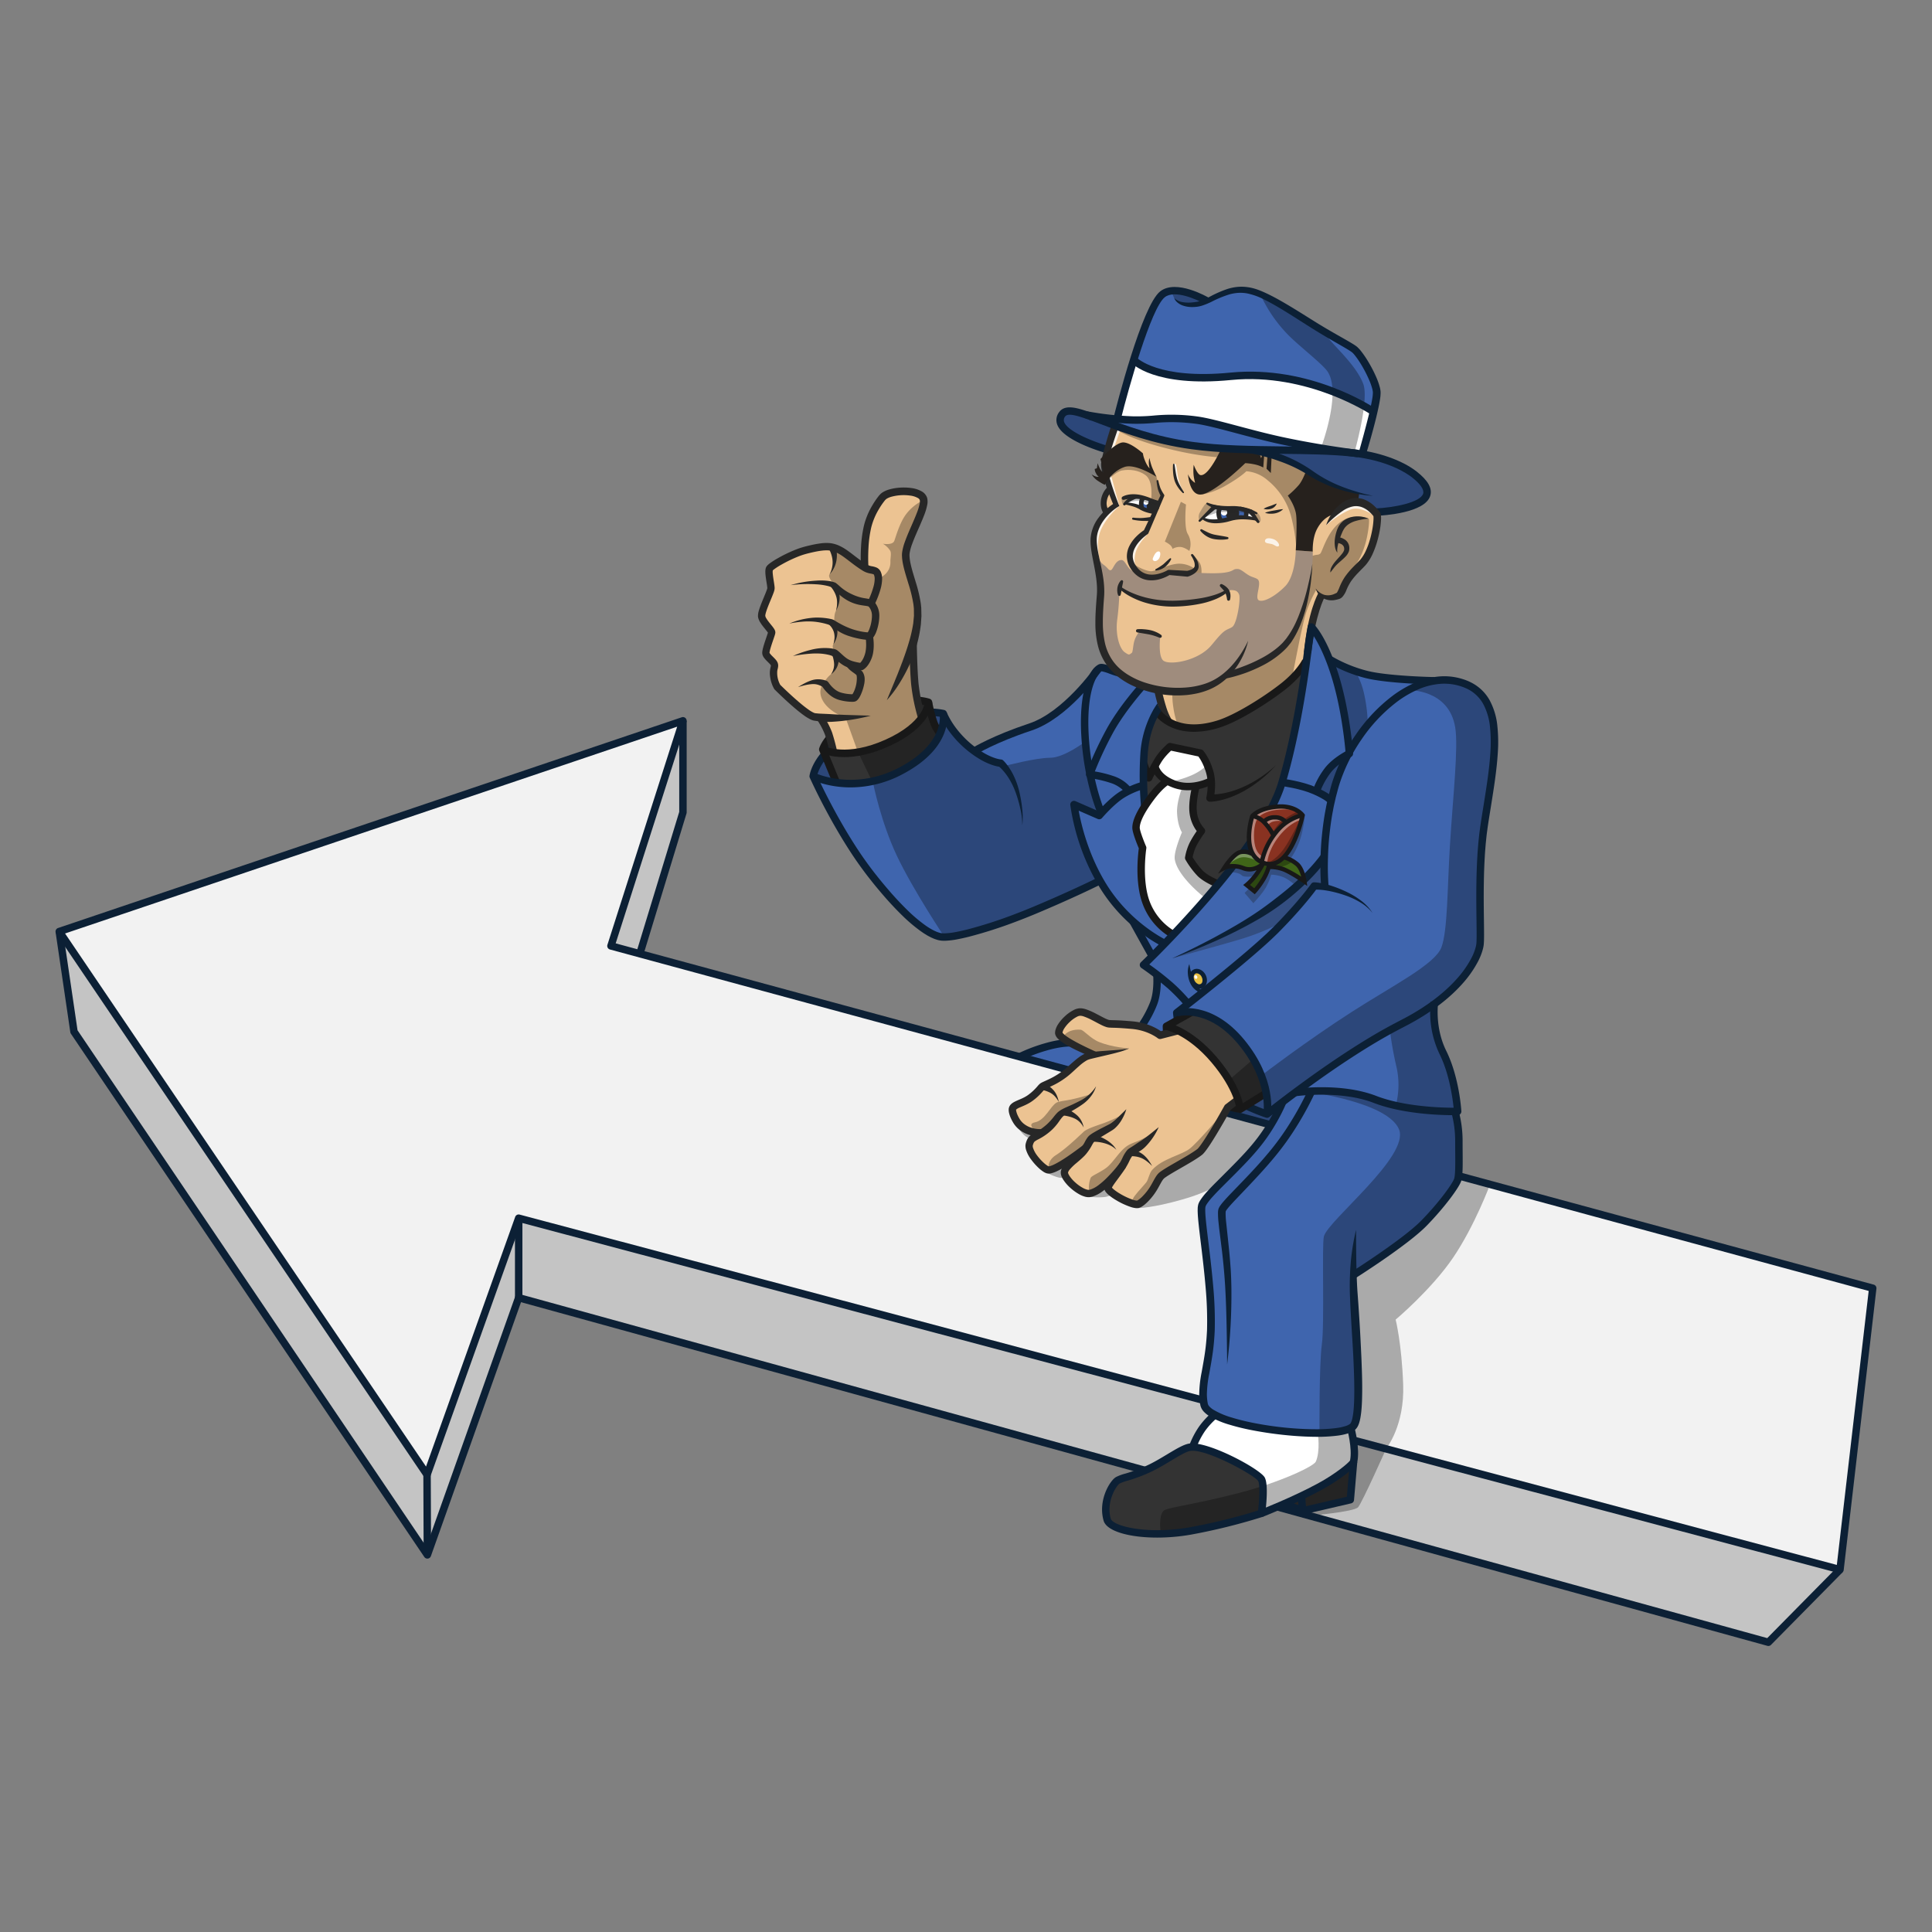<?xml version="1.0" encoding="UTF-8"?> <svg xmlns="http://www.w3.org/2000/svg" viewBox="0 0 1300 1300"><rect x="0" y="0" width="1300" height="1300" fill="#808080" stroke="none"/><title>KB-mascotte-mafieux-fleche</title><g id="Calque_74" data-name="Calque 74"><polygon points="674.881 715.232 703.725 704.418 742.257 699 895.064 726.106 874.367 787.264 674.881 715.232" style="fill:#3f65ae"></polygon><polygon points="830.154 750.166 839.489 744.381 852.046 748.675 859.139 747.419 854 757.262 830.154 750.166" style="opacity:0.3"></polygon><polygon points="1260.128 866.803 1238.11 1056.161 1189.89 1105.042 349.009 873.188 287.578 1046.253 49.78 694.179 39.872 626.803 459.541 485.005 459.541 546.656 430.53 641.762 1260.128 866.803" style="fill:#c4c4c4"></polygon><polygon points="1260.128 866.803 1238.11 1056.161 349.009 819.684 287.358 992.308 39.872 626.803 459.541 485.005 411.101 636.491 1260.128 866.803" style="fill:#f2f2f2"></polygon><path d="M734.156,805.385a42.446,42.446,0,0,0,9.615,0,14.663,14.663,0,0,0,8.147-4.481l5.972-5.881-20.367-13.055-42.908-31.706-8.507,10.053s3.058,4.7,6.8,5.69,4.954-.055,4.954-.055l7.626,23.725s4.963,2.545,8.274,2.876A11.668,11.668,0,0,0,720.156,791Z" style="opacity:0.3"></path><path d="M765.461,812.922l45.239-69.79,48.439,14.13L821.111,795.9s-5.312,5.409-25.6,11.229S765.461,812.922,765.461,812.922Z" style="opacity:0.3"></path><path d="M982.853,791.588l19.776,5.364s-10.244,27.686-24.776,49.154S939.1,887.941,939.1,887.941s4.073,16.028,5.064,43.722-11.256,42.745-11.256,42.745-16.32,36.617-19.073,39.782-33.137,5.725-33.137,5.725l-4.24-.8,32.151-9.978,2.728-39.885-1.288-9.289,3.133-11.582L910.755,857.9s13.261-9.9,30.328-20.6C963.541,823.207,982.853,791.588,982.853,791.588Z" style="opacity:0.3"></path><path d="M1238.11,1058.661a2.51,2.51,0,0,1-.642-.084L350.59,822.691,289.712,993.148a2.5,2.5,0,0,1-4.425.561L37.8,628.205a2.5,2.5,0,0,1,1.269-3.77l419.67-141.8a2.5,2.5,0,0,1,3.181,3.13l-47.644,149,846.5,229.628a2.5,2.5,0,0,1,1.829,2.7l-22.018,189.358a2.5,2.5,0,0,1-2.484,2.211Zm-889.1-241.477a2.546,2.546,0,0,1,.643.084L1235.961,1053l21.436-184.35L410.446,638.9a2.5,2.5,0,0,1-1.726-3.175l46.932-146.771L43.783,628.121l242.879,358.7,59.992-167.978A2.5,2.5,0,0,1,349.008,817.184Z" style="fill:#0c2035"></path><path d="M1189.89,1107.542a2.519,2.519,0,0,1-.665-.09L350.587,876.216l-60.652,170.873a2.5,2.5,0,0,1-4.428.563L47.709,695.579a2.5,2.5,0,0,1-.4-1.035L37.4,627.167l4.948-.728,9.825,66.813,234.708,347.5,59.773-168.4a2.5,2.5,0,0,1,3.022-1.574l839.466,231.464,47.191-47.837,3.559,3.512-48.221,48.881A2.5,2.5,0,0,1,1189.89,1107.542Z" style="fill:#0c2035"></path><rect x="284.968" y="992.307" width="5" height="53.946" transform="translate(-4.168 1.185) rotate(-0.234)" style="fill:#0c2035"></rect><rect x="346.509" y="819.684" width="5" height="53.504" style="fill:#0c2035"></rect><path d="M432.922,642.491l-4.783-1.459,28.9-94.749V485.005h5v61.651a2.533,2.533,0,0,1-.108.729Z" style="fill:#0c2035"></path><polygon points="800.661 972.601 781.174 983.5 763.125 992.283 750.294 996.216 744.047 1009.097 746.144 1024.545 758.042 1030.07 784.147 1033.042 816.183 1027.922 848.826 1018.289 849.902 995.225 827.578 980.858 800.661 972.601" style="fill:#333"></polygon><polygon points="864.39 1011.769 876.863 1016.516 908.61 1009.133 911.338 983.5 890.991 999.023 864.39 1011.769" style="fill:#333"></polygon><path d="M570.566,565.942l31.059,40.877,24.815,22.3,10.734,2.147,26.753-5.615L738.518,593.4l10.741,12.728,15.154,16.552,9.3,19.651-3.218,7.683,8.082,6.684-1.575,19.486-7.225,11.669-22.239,1.06-20.7-8.931-11.614,8.931-3.909,7.418,8.694,5.368,14.013,7.986L720.015,719.4l113.343,22.5,19.211,7.762,8.04-2.75-5.517,10.015-14.921,19.787-31.642,35.451,7.049,63-2.007,33.876-3.608,32.179,3.768,8.547,18.87,7.759,32.959,6.721,32.257-1.119,14.532-4.844,2.752-32.7L910.619,858l29.531-20.107,26.31-23.9,14.707-21.48.55-35.8-2.708-8.836,1.561-2.981-7.01-32.219-7.46-18.787-.48-19.981,15.206-14.186,12.648-14.929,3.244-13.645.071-55.206,3.193-33.468,6.5-46.9-5.825-22.3-10.138-11.833-19.376-4.623-15.523,1.269-30.234-3.055-29-9.426-13.041-22.692-4.683,22.692-4.955,37.083-7.967,32.666-10.731,27.334-19.834,31.046-27.22,34.972L788.521,628.95l-12.163-11.941-8.119-17.949.539-27.965-4.365-14.861,7.128-9.137s-1.591-32.244-1.67-32.471,5.564-30.251,5.564-30.251l4.7-8.657-3.747-21.276-14.312-.593L739.615,449.2,724.794,467.1l-20.554,16.91-35.965,14.133-11.89,7.28L642.4,491.28,634.7,480.161l-26.488.4-31.765,10.8-21.479,16.184-7.791,13.57Z" style="fill:#3f65ae"></path><path d="M867.894,578.452a49.678,49.678,0,0,0,7.431-15.188,79.312,79.312,0,0,0,2.73-15.066l-7.645,17.283-7.36,11.989-7.913,4.613-6.586-.9-17.285-.765-5.261,6.43s7.112-.339,9.522,2.138c2.18,2.241,13.789-.258,13.789-.258l-11.843,12.133,5.858,6.871s5.6-5.783,8.255-10.283a37.378,37.378,0,0,0,3.753-8.9,24.808,24.808,0,0,1,8.163,1.675c3.569,1.464,6.933,4.49,8.141,5.431l5.026-4.408Z" style="fill:#181818;opacity:0.3"></path><path d="M857.881,607.087l-16.348,10.954L809.771,635.6l-21.01,9.258s33.369-9.1,46.584-13.066a161.7,161.7,0,0,0,27.061-11.053l22.1-23.531,6.625-1.1V578.119l-23.615,20.987" style="fill:#181818;opacity:0.3"></path><polygon points="780.724 474.877 774.233 487.275 769.427 509.39 770.606 547.097 784.87 527.801 775.436 515.996 787.243 502.4 808.422 506.088 814.798 525.537 803.798 530.033 802.477 545.225 808.422 559.097 799.863 576.601 806.44 587.5 819.321 595.647 836.33 573.959 856.972 543.904 868.532 506.253 879.205 448.455 868.273 456.605 844.656 474.877 816.441 487.501 794.55 489.45 784.87 484.439 780.724 474.877" style="fill:#333"></polygon><polygon points="562.398 525.558 553.796 503.717 565.339 487.757 589.206 474.546 617.329 471.155 624.789 472.565 627.925 485.005 632.881 492.216 625.45 506.387 603.982 521.611 581.903 526.613 562.398 525.558" style="fill:#333"></polygon><polygon points="776.575 516.271 787.243 502.4 808.766 507.023 815.004 518.473 815.798 527.06 804.841 528.781 802.768 541.393 804.899 553.746 807.872 559.862 801.883 570.045 799.863 578.253 806.44 587.5 819.321 595.647 788.826 629.555 778.58 620.858 768.865 603.599 768.128 571.097 764.671 557.115 770.457 542.336 784.87 525.537 776.575 516.271" style="fill:#fff"></polygon><path d="M789.6,525.537a62.655,62.655,0,0,0,12.441-3.982c6.44-2.862,9.425-6.2,9.425-6.2l3.336,10.178-11,4.5-.736,17.847,5.36,11.217-8.559,19.156,6.353,7.942,13.579,8.677-9.7,8.727s-17.743-13.787-19.615-25.346c-.834-5.149,4.817-18.165,4.817-18.165s-3.032-4.462-3.3-13.707c-.2-7.018,3.488-16.569,3.488-16.569Z" style="opacity:0.3"></path><polygon points="803.688 973.696 834.323 985.358 848.826 994.289 848.826 1018.289 872.103 1008.281 906.442 988.082 910.807 983.5 907.908 961.387 888.899 964.252 843.101 960.381 815.798 952.075 806.33 962.886 803.688 973.696" style="fill:#fff"></polygon><path d="M935.083,692.033a239.269,239.269,0,0,0,4.623,26.091,54.526,54.526,0,0,1-.33,25.008l25.581,4.287,16.76-.836-6.506-27.692-6.042-17.274-4.786-25.5Z" style="opacity:0.3"></path><path d="M882.184,735.009s51.743,6.895,59.174,24.895-47.571,61.1-50.532,72c-1.477,5.437.5,59.119-1.376,72.661s-1.586,58.321-1.586,58.321h18.154l6.331-4.6,2.091-42.659-3.8-60.111,17.594-9.183,33.106-24.67,19.487-26.643.825-26.862-2.642-20.286L951.927,745.7l-29.8-7.034-23.432-4.436Z" style="opacity:0.3"></path><path d="M886.7,964.252s1.871,11.982-1.321,19.248c-1.433,3.262-24.516,14.018-51.082,20.918-32.615,8.47-49.119,9.914-51.3,12.1-3.963,3.964-1.774,16.192-1.774,16.192l8.547-.564,50.855-11.433,20.565-8.942,15.275,4.842,32.151-7.478,2.728-27.614-2.95-20.354Z" style="opacity:0.3"></path><polygon points="586.297 524.623 578.042 507.461 619.303 470.971 625.615 472.565 627.183 479.583 634.886 480.629 632.502 496.124 613.67 515.721 586.297 524.623" style="opacity:0.3"></polygon><path d="M849.927,722.8l3.523,24.616,19.888-13.659,57.286-38.92L968.716,673.7l21.352-23.935,5.97-16.8-1.341-40.18,4.844-38.752,5.513-43.6.536-24.882L994.8,465.623l-20.693-8.691-26.552,7.45s27.323-.924,31.616,25.027c2.243,13.556-1.545,46.982-3.523,79.046-1.808,29.313-1.518,57.455-5.724,68.917s-32.939,25.891-60.551,43.643C879.1,700.479,849.927,722.8,849.927,722.8Z" style="opacity:0.3"></path><path d="M895.163,443.957l16.4,7.493s4.185,5.217,6.506,16.3a108.221,108.221,0,0,1,2.322,19.952L906.5,508.715l-11.337,29.47L884.5,531.023l23.46-26.917Z" style="opacity:0.3"></path><path d="M635.523,482.148l3.688,8.8,18.524,15.987,18.467,8.422s20.809-5.473,30.385-5.473,23.763-11,23.763-11L741.125,547.1l-18.375-5.014,7.067,27.252,9.254,23.789-62.086,26.815L635.841,631s-21.44-32.155-32.3-55.054-15.97-48.668-15.97-48.668l22.8-10.121,17.5-14.532Z" style="opacity:0.3"></path><polygon points="841.945 744.106 851.688 747.419 850.69 737.941 841.945 744.106" style="opacity:0.3"></polygon><path d="M770.888,690.7l-4.072-2.9a71.952,71.952,0,0,0,6.969-13.224c3.088-7.618,2.17-18.432,2.16-18.54l4.981-.443c.044.492,1.029,12.137-2.506,20.861A75.436,75.436,0,0,1,770.888,690.7Z" style="fill:#0c2035"></path><path d="M889.037,597.214a172.949,172.949,0,0,1-.529-17.847c.112-5.922.423-11.841,1.04-17.734s1.392-11.775,2.558-17.6c.5-2.925,1.245-5.8,1.869-8.706l1.14-4.309c.376-1.435.76-2.871,1.209-4.309a120.284,120.284,0,0,1,15.75-32.09,112.654,112.654,0,0,1,24.5-26.077,75.638,75.638,0,0,1,15.613-9.2,51.283,51.283,0,0,1,17.862-4.276,41.4,41.4,0,0,1,18.243,3.4,35.359,35.359,0,0,1,4.193,2.244,31.769,31.769,0,0,1,3.819,2.9,29.749,29.749,0,0,1,5.972,7.439,45.93,45.93,0,0,1,5.29,17.676,104.309,104.309,0,0,1,.264,17.973c-.745,11.874-2.638,23.5-4.476,35.073-.906,5.773-1.914,11.575-2.657,17.292-.424,2.854-.663,5.746-.976,8.622-.222,2.892-.493,5.777-.637,8.681-.7,11.6-.777,23.259-.672,34.938.046,5.845.172,11.68.178,17.59.009,1.472-.025,2.973-.068,4.487-.057.8-.072,1.544-.168,2.378a19.851,19.851,0,0,1-.448,2.446,40.149,40.149,0,0,1-3.368,8.73,73.516,73.516,0,0,1-10.4,14.868c-1.991,2.258-4.1,4.4-6.283,6.45s-4.442,4.018-6.774,5.883a138.335,138.335,0,0,1-14.633,10.253c-2.528,1.568-5.113,3.035-7.719,4.456s-5.274,2.754-7.806,4.11c-10.272,5.381-20.242,11.42-30.032,17.739S891.5,723.663,882.043,730.5s-18.8,13.874-27.906,21.113l-.036.028a2.468,2.468,0,0,1-2.3.4c-4.013-1.353-7.8-2.876-11.6-4.541q-5.676-2.5-11.15-5.465a88.39,88.39,0,0,1-20.323-14.66,63.342,63.342,0,0,1-13.478-21.348,89.8,89.8,0,0,1-3.8-11.957q-.742-3.043-1.291-6.133c-.359-2.08-.663-4.09-.854-6.3a2.433,2.433,0,0,1,.919-2.121l.045-.035q12.418-9.655,24.683-19.561c8.166-6.6,16.28-13.259,24.237-20.075,3.959-3.424,7.919-6.854,11.733-10.4,1.938-1.751,3.774-3.567,5.628-5.372,1.832-1.856,3.66-3.725,5.455-5.619q5.4-5.676,10.52-11.586c3.373-3.938,6.747-8.009,9.7-12.1l.1-.138a2.255,2.255,0,0,1,1.795-.927,16.563,16.563,0,0,1,1.655.088c.5.053,1,.11,1.494.184.984.138,1.943.325,2.9.521,1.9.408,3.753.928,5.576,1.507a82.931,82.931,0,0,1,10.555,4.231,53.762,53.762,0,0,1,9.679,5.909,30.49,30.49,0,0,1,7.6,8.221,29.881,29.881,0,0,0-8.316-7.2,51.925,51.925,0,0,0-9.919-4.624,79.874,79.874,0,0,0-10.544-2.912c-1.774-.352-3.552-.641-5.321-.816-.883-.08-1.765-.151-2.631-.174-.435-.016-.863-.016-1.286-.013-.389.011-.894.026-1.13.064l1.894-1.064c-3.2,4.431-6.554,8.457-10.016,12.506q-5.2,6.021-10.684,11.768c-1.822,1.921-3.67,3.811-5.532,5.7-1.912,1.864-3.816,3.744-5.78,5.519-3.889,3.614-7.879,7.069-11.874,10.523-8.015,6.866-16.157,13.551-24.35,20.171s-16.44,13.153-24.764,19.624l.964-2.156c.158,1.844.454,3.864.79,5.793.342,1.948.754,3.888,1.224,5.811a84.931,84.931,0,0,0,3.588,11.295,58.4,58.4,0,0,0,12.388,19.682,83.582,83.582,0,0,0,19.164,13.788c3.5,1.909,7.1,3.664,10.768,5.277s7.428,3.113,11.127,4.36l-2.337.431c9.226-7.337,18.594-14.376,28.112-21.27S898.3,712.883,908.174,706.5s19.961-12.486,30.433-17.972c2.629-1.407,5.2-2.7,7.734-4.072s5.042-2.805,7.49-4.323a133.306,133.306,0,0,0,14.113-9.888q3.36-2.685,6.482-5.629c2.083-1.955,4.088-3.99,5.968-6.125a68.56,68.56,0,0,0,9.692-13.83,35.256,35.256,0,0,0,2.955-7.611,14.706,14.706,0,0,0,.346-1.869c.073-.619.089-1.337.139-2,.038-1.412.072-2.838.063-4.293-.005-5.8-.132-11.671-.178-17.533-.1-11.734-.035-23.506.682-35.285.145-2.945.421-5.889.647-8.834.32-2.943.565-5.889,1-8.828.768-5.894,1.768-11.631,2.677-17.424,1.836-11.548,3.7-23.072,4.421-34.583a99.53,99.53,0,0,0-.241-17.105,41.044,41.044,0,0,0-4.66-15.756,24.632,24.632,0,0,0-11.683-10.5,36.386,36.386,0,0,0-15.993-2.969,46.325,46.325,0,0,0-16.108,3.878,70.658,70.658,0,0,0-14.571,8.6A107.738,107.738,0,0,0,916.2,497.455a115.368,115.368,0,0,0-15.1,30.737c-.423,1.356-.8,2.748-1.161,4.144l-1.107,4.18c-.6,2.822-1.334,5.615-1.815,8.464-1.136,5.662-1.884,11.4-2.494,17.152s-.907,11.537-1.015,17.319a168.693,168.693,0,0,0,.5,17.248Z" style="fill:#0c2035"></path><polygon points="784.862 691.647 801.161 680.942 818.989 686.295 837.156 702.216 849.046 722.143 852.046 736.344 833.303 746.583 814.587 740.308 797.633 728.418 787.611 708.362 784.862 691.647" style="fill:#333"></polygon><polygon points="826.878 726.811 842.661 713.225 849.072 724.665 850.69 736.333 834.514 746.363 826.878 726.811" style="opacity:0.3"></polygon><path d="M687.683,713.142l-2.264-4.457a110.132,110.132,0,0,1,17.608-6.668c10.509-3.051,16.827-2.83,17.091-2.821l-.2,5c-.063,0-5.862-.172-15.5,2.626A106.832,106.832,0,0,0,687.683,713.142Z" style="fill:#0c2035"></path><path d="M757.442,533.627a21.318,21.318,0,0,0-9.941-6.734,75.408,75.408,0,0,0-14.532-3.292,2.5,2.5,0,0,1-2.085-3.35,245.706,245.706,0,0,1,13.921-30.074c8.41-15.161,21.492-29.646,22.045-30.254l3.7,3.359c-.132.145-13.252,14.676-21.375,29.321A242.456,242.456,0,0,0,736.7,519.082a79.144,79.144,0,0,1,12.422,3.081,25.9,25.9,0,0,1,12.434,8.62Z" style="fill:#0c2035"></path><polygon points="553.796 506.904 547.563 521.522 563.342 526.403 553.796 506.904" style="opacity:0.3"></polygon><path d="M771.905,512.859l3.375,9.75-4.613-.271c.956-1.961,1.926-3.873,2.933-5.8s2.04-3.824,3.191-5.732a33.165,33.165,0,0,1,1.9-2.868c.688-.928,1.408-1.81,2.153-2.655a56.487,56.487,0,0,1,4.763-4.777,2.44,2.44,0,0,1,2.113-.566l.043.01L808.28,504.3l.049.011a2.347,2.347,0,0,1,1.316.791,21.8,21.8,0,0,1,1.374,1.841c.409.6.783,1.208,1.15,1.821a38.874,38.874,0,0,1,1.951,3.776c.581,1.287,1.108,2.6,1.556,3.93a33.411,33.411,0,0,1,1.908,12.625c-.021,1.408-.129,2.805-.277,4.2a41.837,41.837,0,0,1-.667,4.226l0,.012-2.287-3.06c.315.04.87.053,1.325.061.483,0,.971,0,1.466-.029.985-.035,1.983-.132,2.982-.241a48.848,48.848,0,0,0,5.978-1.117,62.692,62.692,0,0,0,11.615-4.169,79.114,79.114,0,0,0,10.868-6.191,77.161,77.161,0,0,0,9.875-7.837,77.624,77.624,0,0,1-9.125,8.836,81.017,81.017,0,0,1-10.446,7.4,65.827,65.827,0,0,1-11.7,5.55,52.856,52.856,0,0,1-6.317,1.838c-1.083.229-2.172.445-3.287.6-.555.084-1.119.145-1.689.2-.6.046-1.1.1-1.837.091a2.4,2.4,0,0,1-2.376-2.413,2.44,2.44,0,0,1,.051-.479l.038-.169V536.4a41.8,41.8,0,0,0,.817-7.407,28.484,28.484,0,0,0-1.639-10.9,37.237,37.237,0,0,0-1.379-3.483,34.053,34.053,0,0,0-1.707-3.307c-.316-.527-.638-1.051-.98-1.55-.322-.483-.727-1.031-1-1.36l1.365.8-20.518-4.349,2.155-.556a51.649,51.649,0,0,0-4.285,4.3c-.669.758-1.3,1.535-1.887,2.323a28.145,28.145,0,0,0-1.636,2.479c-1.059,1.753-2.062,3.613-3.046,5.474s-1.941,3.765-2.858,5.647l0,.007a2.5,2.5,0,0,1-4.61-.277l-3.375-9.75Z" style="fill:#181818"></path><path d="M782.122,636.773c-1.016-.475-25.059-11.967-41.881-39.15a148.2,148.2,0,0,1-20.066-55.979,2.5,2.5,0,0,1,3.484-2.564l15.309,6.675c2.625-2.929,8.984-9.675,14.975-13.341a57.25,57.25,0,0,1,14.973-6.46l1.169,4.861a53.211,53.211,0,0,0-13.532,5.864c-6.941,4.247-14.923,13.619-15,13.713a2.5,2.5,0,0,1-2.906.676l-12.818-5.589c1.583,8.832,6.36,29.625,18.667,49.513,16.006,25.865,39.517,37.143,39.752,37.255Z" style="fill:#0c2035"></path><path d="M799.466,531.761a28.96,28.96,0,0,1-9.9-1.69c-13.671-4.949-14.934-14.023-14.981-14.407l4.963-.61-2.482.305,2.477-.343c.041.265,1.126,6.517,11.725,10.354,11.13,4.029,22.41-2.067,22.522-2.129l2.424,4.373A37.647,37.647,0,0,1,799.466,531.761Z" style="fill:#181818"></path><path d="M818.9,597.209c-.349-.134-8.62-3.322-13.13-7.83a58.446,58.446,0,0,1-8.087-10.906,2.5,2.5,0,0,1-.3-1.6,36.681,36.681,0,0,1,3.192-10,72.585,72.585,0,0,1,4.687-7.658A25.556,25.556,0,0,1,800.406,547c-.954-8.16,1.905-18.464,2.029-18.9l4.813,1.353c-.027.1-2.714,9.8-1.875,16.964a19.825,19.825,0,0,0,4.816,10.908,2.5,2.5,0,0,1,.245,3.252,74.776,74.776,0,0,0-5.4,8.574,31.159,31.159,0,0,0-2.542,7.621,51.922,51.922,0,0,0,6.819,9.067c3.762,3.761,11.3,6.665,11.377,6.694Z" style="fill:#181818"></path><path d="M893.686,540.23c-.006,0-2.072-2.393-10.18-5.924-8.841-3.848-21.006-5.377-21.128-5.391l.608-4.963c.527.064,13,1.627,22.516,5.77,9.454,4.116,11.876,7.069,12.265,7.618l-4.081,2.889Z" style="fill:#0c2035"></path><path d="M965.074,460.59c-1.291-.024-31.777-.625-46.428-4.382a96.841,96.841,0,0,1-25.558-10.585l2.681-4.222a93.4,93.4,0,0,0,24.12,9.963c14.089,3.613,44.966,4.222,45.277,4.226Z" style="fill:#0c2035"></path><path d="M738.836,548.1c-.378-.86-9.272-21.4-11.185-51.931-1.931-30.836,4.993-45.685,11.51-49.032,2.042-1.052,4.774-.071,8.905,1.411a68.207,68.207,0,0,0,7.42,2.341c7.729,1.807,13.659,3.03,13.719,3.042l-1.008,4.9c-.059-.012-6.052-1.247-13.849-3.07a72.507,72.507,0,0,1-7.971-2.5,29.609,29.609,0,0,0-5.129-1.56c-3.231,1.953-10.545,13.214-8.606,44.161,1.858,29.649,10.683,50.03,10.772,50.232Zm2.279-96.4Z" style="fill:#0c2035"></path><path d="M834.514,748.863a2.623,2.623,0,0,1-.343-.023c-.914-.127-22.551-3.29-37.2-19.81-14.672-16.549-14.62-37.621-14.611-38.51a2.5,2.5,0,0,1,1.28-2.155l17.035-9.532,2.441,4.363-15.708,8.789c.269,4.816,2.011,20.989,13.305,33.729,11.866,13.383,29.247,17.28,33.284,18.027l16.73-10.373,2.635,4.25-17.533,10.87A2.5,2.5,0,0,1,834.514,748.863Z" style="fill:#181818"></path><path d="M855.024,750.132l-4.912-.933c.038-.2,3.675-21.564-16.7-46.33-20.071-24.4-40.1-19.234-40.941-19l-1.357-4.813c.968-.273,23.907-6.409,46.159,20.636C859.229,726.382,855.206,749.175,855.024,750.132Z" style="fill:#0c2035"></path><polygon points="789.431 692.583 780.514 694.652 770.771 690.959 755.752 688.101 743.691 688.101 726.844 679.977 713.612 690.051 712.422 697.006 731.633 708.362 720.015 719.403 703.283 730.95 691.799 739.757 681.266 746.115 684.742 755.298 695.303 762.216 691.092 769.317 695.16 778.712 704.963 787.152 721.745 781.531 716.209 788.968 720.902 797.39 732.459 803.104 748.233 794.104 747.541 800.638 756.756 807.938 767.303 810.418 778.58 795.385 782.33 789.299 806.991 776.198 826.092 745.198 832.601 742.565 825.596 723.739 805.691 699.794 789.431 692.583" style="fill:#ecc392"></polygon><path d="M714.526,699s2.327-6.8,12.538-6.142c2.154.14,6.534,5.928,12.661,8.365,8.966,3.566,20.051,4.241,20.051,4.241l-15.427,3.688-10.321.528-16.982-8.048Z" style="opacity:0.3"></path><path d="M696.376,755.2c6.907-1.4,10.321-10.806,14.5-13.239,1.694-.985,5.183-1.179,9.608-2.078,6.5-1.32,13.733-3.682,13.733-3.682l-11.418,9-9.272,4.618-14.266,12.813S689.469,756.6,696.376,755.2Z" style="opacity:0.3"></path><path d="M710.44,777.3c6.5-4.151,13.762-11.12,18.716-15.744,2.2-2.055,8.4-4.02,13.858-5.944a93.819,93.819,0,0,0,12.893-5.945L746.44,759.9l-12.218,6.025L723.651,778.95l-17.945,8.314S703.945,781.449,710.44,777.3Z" style="opacity:0.3"></path><path d="M733.173,803.06l18-11.615,8.6-15.605,16.476-13.211s-3.881,1.977-9.362,4.624c-2.7,1.3-6.024,2.047-9,4.211-5.049,3.67-9.068,11.08-13.541,14.367-4.787,3.517-9.9,5.258-10.487,6.77A18,18,0,0,0,733.173,803.06Z" style="opacity:0.3"></path><path d="M764.33,811.592s-3.64-.644-2.064-4.789c.912-2.4,4.876-6.3,8.917-11.064,1.561-1.839,2.023-6.2,4.046-8.475,6.75-7.594,19.734-10.036,25.266-14.314S822.1,749.666,822.1,749.666L814.7,766.84l-9.006,10.048-24.352,13.567-7.623,14.532Z" style="opacity:0.3"></path><path d="M656.806,507.562l-2.6-4.269c.556-.339,13.9-8.394,38.166-16.436,23.186-7.684,43.887-37.27,44.093-37.568l4.111,2.845c-.88,1.273-21.847,31.255-46.632,39.469C670.213,499.467,656.937,507.482,656.806,507.562Z" style="fill:#0c2035"></path><path d="M687.872,555.445a48.242,48.242,0,0,0-1.306-11.246,88.162,88.162,0,0,0-3.119-10.841,49.666,49.666,0,0,0-4.818-9.928,39.437,39.437,0,0,0-3.216-4.37c-.573-.69-1.185-1.338-1.8-1.962-.311-.308-.627-.612-.945-.893s-.676-.586-.9-.744l0,0,1.453.557c-.484-.033-.738-.076-1.078-.125l-.93-.167q-.9-.189-1.771-.43a35.131,35.131,0,0,1-3.374-1.13,45.956,45.956,0,0,1-6.28-3.031,70.121,70.121,0,0,1-20.4-18.1,60.626,60.626,0,0,1-3.847-5.7c-.59-.987-1.149-2-1.685-3.025-.531-1.06-1.013-2.037-1.5-3.272l1.732,1.553c-.374-.084-.915-.19-1.4-.265-.494-.091-1.007-.152-1.517-.219-1.018-.135-2.058-.223-3.1-.3-1.043-.056-2.083-.131-3.134-.129-1.047-.027-2.1-.033-3.149.01A84.729,84.729,0,0,0,609.2,482.94a110.2,110.2,0,0,0-24.348,7.307c-.977.421-1.971.811-2.935,1.256l-2.859,1.392c-.944.477-1.925.9-2.841,1.42l-2.758,1.559c-1.877.983-3.569,2.232-5.35,3.353-.883.572-1.684,1.245-2.531,1.861s-1.688,1.242-2.454,1.948a48.374,48.374,0,0,0-8.488,9c-.625.813-1.12,1.7-1.69,2.545-.487.883-1.018,1.754-1.431,2.664-.207.454-.433.9-.625,1.362l-.534,1.38c-.138.46-.309.926-.425,1.38-.119.428-.24.973-.277,1.224l-.2-1.3c4.373,9.54,9.23,18.988,14.353,28.209,5.159,9.214,10.624,18.257,16.6,26.925,3.02,4.316,6.1,8.54,9.406,12.656,3.258,4.153,6.67,8.169,10.125,12.139,3.5,3.931,7.093,7.762,10.847,11.4a100.541,100.541,0,0,0,11.867,10.023,42.1,42.1,0,0,0,6.454,3.833c.554.229,1.106.5,1.657.7.549.166,1.1.379,1.644.518a13.654,13.654,0,0,0,1.609.278l.827.046a4.775,4.775,0,0,0,.866.008,49.107,49.107,0,0,0,7.49-.894q3.812-.731,7.626-1.692a295.963,295.963,0,0,0,30.09-9.6q7.419-2.774,14.723-5.839,7.326-3.081,14.6-6.284c9.686-4.275,19.351-8.7,28.8-13.367l2.244,4.468c-9.608,4.744-19.272,9.168-29.029,13.475q-7.316,3.219-14.681,6.318c-4.934,2.057-9.9,4.04-14.91,5.913a300.812,300.812,0,0,1-30.625,9.767q-3.918.993-7.933,1.758a53.381,53.381,0,0,1-8.322.977,20.057,20.057,0,0,1-2.285-.08,18.49,18.49,0,0,1-2.312-.4c-.744-.191-1.437-.449-2.155-.676-.7-.253-1.342-.566-2.014-.849s-1.273-.643-1.912-.963-1.253-.665-1.837-1.042l-1.783-1.1-1.7-1.178a105.118,105.118,0,0,1-12.469-10.518c-3.875-3.757-7.556-7.679-11.121-11.689-3.522-4.044-6.991-8.131-10.293-12.339-3.349-4.174-6.536-8.535-9.607-12.926-6.087-8.837-11.625-18-16.848-27.332-5.2-9.358-10.068-18.825-14.55-28.605l-.017-.037a2.258,2.258,0,0,1-.185-1.265,15.493,15.493,0,0,1,.416-1.956c.156-.6.355-1.155.534-1.733l.641-1.657c.228-.544.487-1.067.73-1.6.489-1.066,1.087-2.059,1.652-3.072.638-.959,1.215-1.97,1.911-2.881a53.308,53.308,0,0,1,9.334-9.914c.836-.765,1.747-1.423,2.645-2.1.907-.662,1.778-1.385,2.716-2,1.891-1.2,3.711-2.526,5.685-3.565l2.915-1.646c.969-.553,1.99-.992,2.983-1.493l3-1.458c1.007-.466,2.036-.871,3.053-1.309a115.207,115.207,0,0,1,25.454-7.631,89.8,89.8,0,0,1,13.318-1.326c1.118-.044,2.24-.038,3.364-.01,1.122,0,2.249.078,3.374.14,1.128.08,2.254.176,3.388.326.567.073,1.133.142,1.708.246s1.113.191,1.8.349a2.4,2.4,0,0,1,1.69,1.446l.043.108c.322.814.8,1.822,1.261,2.729.484.926.991,1.845,1.531,2.749a56.072,56.072,0,0,0,3.545,5.25,65.158,65.158,0,0,0,18.885,16.772,40.887,40.887,0,0,0,5.612,2.713,30.073,30.073,0,0,0,2.89.969c.483.136.963.251,1.439.351l.7.125c.206.033.5.068.563.073l.113.008a2.318,2.318,0,0,1,1.34.548l.009.008a16.391,16.391,0,0,1,1.176,1.206c.353.39.681.784,1,1.183.637.8,1.245,1.61,1.8,2.448a43.827,43.827,0,0,1,3,5.17,52.9,52.9,0,0,1,3.945,11.053A90.253,90.253,0,0,1,687.8,544,48.893,48.893,0,0,1,687.872,555.445Z" style="fill:#0c2035"></path><path d="M560.523,527.567,551.3,505.225a2.507,2.507,0,0,1-.116-1.558c.14-.561,3.725-13.878,30.232-26.768,26.4-12.842,43.5-6.943,44.216-6.686a2.5,2.5,0,0,1,1.616,1.925,90,90,0,0,0,3.087,12.2,24.431,24.431,0,0,0,4.017,7.547l-3.7,3.364A28.662,28.662,0,0,1,625.624,486a88.86,88.86,0,0,1-3-11.44c-4.282-.986-18.674-3.057-39.014,6.832-20.729,10.08-26.175,20.128-27.314,22.815l8.851,21.449Z" style="fill:#181818"></path><polygon points="620.433 482.808 616.888 469.262 614.401 435.684 617.475 414.959 615.597 398.875 608.165 374.033 616.752 352.257 621.577 333.739 606.624 330.595 593.338 333.519 584.495 351.684 581.854 381.904 564.038 368.211 551.774 368.211 522.954 377.374 517.513 383.571 518.771 395.941 511.945 413.445 518.32 423.719 515.598 440.35 520.586 446.105 521.303 460.344 532.642 473.005 546.624 482.808 553.796 484.014 558.583 497.098 560.146 506.258 577.78 506.937 599.468 498.436 620.433 482.808" style="fill:#ecc392"></polygon><path d="M620.454,483.037l-3.344-12.619-3.3-32.7s7.77-23.285-.137-44.753c-7.831-21.257-.577-31.047,3.659-42.924,2.745-7.7,4.2-13.574,4.2-13.574a31.347,31.347,0,0,0-12.1,9.874c-4.516,6.225-7.128,16.6-7.806,17.89-1.442,2.753-7.552,1.652-7.552,1.652a14.489,14.489,0,0,1,4.872,4.624c1.048,1.714.11,4.912.193,7.431.276,8.414-8.108,11.394-8.108,11.394l-.943-4.055L560.9,368.435s1.463,13.3-2.742,18.1c-1.665,1.9,4.571,8.618,4.571,8.618s1.491,13.115-.276,15.977-.914,11.221-.914,11.221.579,9.268-.858,11.321,2.048,6.7,2.048,6.7-.978,11.592-3.662,13.45-5.449,6.688-5.449,6.688-4.019,4.9.715,12.055,14.641,10.367,14.641,10.367l8.093,22.5,25.514-6.936Z" style="opacity:0.3"></path><path d="M572.312,529.826c-15.295,0-25.551-4.935-26.247-5.279l2.219-4.481-1.109,2.24,1.105-2.242c.26.127,26.4,12.591,57.169-3.8,30.126-16.046,26.945-34.831,26.8-35.623l4.9-.981c.192.934,4.281,23.107-29.347,41.018A74.883,74.883,0,0,1,572.312,529.826Z" style="fill:#0c2035"></path><path d="M596.716,471.155l5.365-12.908c.831-2.16,1.782-4.253,2.569-6.416.877-2.124,1.654-4.28,2.484-6.409,1.569-4.29,3.1-8.582,4.351-12.929a93.7,93.7,0,0,0,3.033-13.148l.309-3.325.153-1.665-.021-1.654-.038-3.311c-.119-1.09-.192-2.178-.384-3.274a94.475,94.475,0,0,0-3.226-13.181c-1.323-4.429-2.817-8.875-3.772-13.689-.242-1.2-.412-2.445-.541-3.707l-.1-1.943.036-1.073.109-1.017a37.011,37.011,0,0,1,1.943-7.24c1.636-4.526,3.586-8.776,5.416-13.026.916-2.12,1.81-4.231,2.613-6.337a34.911,34.911,0,0,0,1.845-6.175,5.956,5.956,0,0,0,.037-2.28,2.755,2.755,0,0,0-1.123-1.26,14.041,14.041,0,0,0-5.507-1.743,31.509,31.509,0,0,0-12.7.871,12.526,12.526,0,0,0-2.652,1.111,4.687,4.687,0,0,0-.917.671,11.182,11.182,0,0,0-.939,1.071,48.125,48.125,0,0,0-3.7,5.467,44.926,44.926,0,0,0-5.091,12.141,77.052,77.052,0,0,0-1.865,13.34,119.68,119.68,0,0,0-.055,13.616l-4.988.342a124.226,124.226,0,0,1,.023-14.26,81.961,81.961,0,0,1,1.974-14.247,50.029,50.029,0,0,1,5.615-13.5,52.938,52.938,0,0,1,4.1-6.08,15.756,15.756,0,0,1,1.363-1.543,9.616,9.616,0,0,1,1.871-1.406,17.4,17.4,0,0,1,3.75-1.605,33.085,33.085,0,0,1,7.438-1.308,36.894,36.894,0,0,1,7.483.23,18.746,18.746,0,0,1,7.649,2.541,7.773,7.773,0,0,1,3.2,4.036,10.445,10.445,0,0,1,.115,4.633,39.228,39.228,0,0,1-2.129,7.169c-.858,2.237-1.783,4.4-2.716,6.55-1.858,4.281-3.791,8.49-5.325,12.708a32.5,32.5,0,0,0-1.7,6.195l-.08.716-.024.669.077,1.538c.109,1.049.246,2.111.463,3.19.839,4.316,2.284,8.717,3.616,13.191a99.083,99.083,0,0,1,3.354,13.9c.205,1.2.292,2.43.417,3.651l.084,3.66.036,1.832-.12,1.811-.243,3.625a89.644,89.644,0,0,1-7.745,27.442,108.229,108.229,0,0,1-6.736,12.443A79.022,79.022,0,0,1,596.716,471.155Z" style="fill:#272727"></path><path d="M617.871,483.785a128.508,128.508,0,0,1-4.82-23.717c-.988-11.274-1.148-27.278-1.15-27.438l5-.047c0,.158.16,15.971,1.13,27.049a125.652,125.652,0,0,0,4.612,22.658Z" style="fill:#272727"></path><path d="M585.9,481.565a129.28,129.28,0,0,1-17.4,3.329c-2.936.4-5.9.615-8.874.8a52.7,52.7,0,0,1-8.992-.387l-2.269-.324-.57-.079c-.285-.058-.569-.124-.85-.2a10.592,10.592,0,0,1-1.352-.521,28.767,28.767,0,0,1-4.175-2.48c-2.513-1.765-4.822-3.65-7.082-5.582-4.51-3.875-8.785-7.893-13-12.066l-.019-.018a2.249,2.249,0,0,1-.3-.369c-.225-.356-.334-.561-.48-.832s-.262-.509-.382-.764c-.242-.508-.453-1.02-.65-1.536a23.923,23.923,0,0,1-.943-3.157,23.56,23.56,0,0,1-.5-3.265,15.161,15.161,0,0,1,.117-3.507c.183-1.179.551-2.314.534-2.632a1.574,1.574,0,0,0-.02-.286,4.121,4.121,0,0,0-.478-.664c-.511-.6-1.205-1.263-1.916-1.971a20.781,20.781,0,0,1-2.238-2.512,6.238,6.238,0,0,1-1.039-2.155,5.107,5.107,0,0,1-.129-1.421c.031-.329.061-.686.108-.991a28.174,28.174,0,0,1,.753-3.17c.575-1.971,1.218-3.86,1.854-5.726l.919-2.745c.063-.209.147-.455.192-.633l.079-.283c.018-.072.007-.054.022-.085.018-.061-.022.094-.022.21a1.023,1.023,0,0,0,.052.349c.027.075.018.066.018.066l-.006,0v0c.024.024-.035-.066-.07-.123l-.114-.192c-.418-.628-1.041-1.392-1.65-2.145s-1.254-1.54-1.883-2.375a25.158,25.158,0,0,1-1.828-2.706c-.148-.236-.283-.519-.419-.791a6.608,6.608,0,0,1-.384-.878,5.709,5.709,0,0,1-.317-1.013,4.41,4.41,0,0,1-.16-1.164,11.976,11.976,0,0,1,.578-3.689c.3-1.039.63-2.018.981-2.977.7-1.917,1.461-3.761,2.218-5.586s1.538-3.646,2.141-5.342a10.371,10.371,0,0,0,.326-1.063,2.377,2.377,0,0,0-.017-.772c-.086-.847-.242-1.818-.391-2.775-.306-1.937-.639-3.913-.82-6.037-.036-.543-.073-1.086-.069-1.678a9.467,9.467,0,0,1,.195-2.013,3.976,3.976,0,0,1,.219-.7,2.852,2.852,0,0,1,.349-.706c.146-.214.3-.423.467-.623a3.372,3.372,0,0,1,.393-.4,14.2,14.2,0,0,1,1.374-1.155,51.151,51.151,0,0,1,5.234-3.345,97.108,97.108,0,0,1,10.868-5.344,57.91,57.91,0,0,1,5.794-2.087c2.021-.595,3.889-1.038,5.878-1.5,1.968-.441,3.964-.829,6.019-1.106a29.517,29.517,0,0,1,6.432-.246,20.321,20.321,0,0,1,6.465,1.753,34.379,34.379,0,0,1,5.485,3.212c3.353,2.37,6.335,4.86,9.473,7.05.785.542,1.566,1.089,2.367,1.595l1.191.758a10.058,10.058,0,0,0,1.009.524,10.953,10.953,0,0,0,2.319.691,13.771,13.771,0,0,1,3.46.965,5.6,5.6,0,0,1,2.008,1.674,6.355,6.355,0,0,1,.62,1.042l.362.957a8.136,8.136,0,0,1,.449,1.882,10.342,10.342,0,0,1,.137,1.794,25.642,25.642,0,0,1-.9,6.485,60.361,60.361,0,0,1-4.454,11.522l-4.433-2.313a55.662,55.662,0,0,0,4.052-10.455,20.94,20.94,0,0,0,.747-5.164c.02-1.572-.569-3.092-.819-2.967a11.678,11.678,0,0,0-2.227-.541,15.81,15.81,0,0,1-3.32-1.01,14.831,14.831,0,0,1-1.607-.837l-1.3-.826c-.862-.547-1.694-1.128-2.526-1.705-3.313-2.32-6.383-4.878-9.459-7.049s-6.223-3.805-9.544-4.095c-3.379-.272-7.205.435-10.925,1.244-1.845.422-3.807.892-5.559,1.41a52.7,52.7,0,0,0-5.306,1.911A92.317,92.317,0,0,0,525.668,380a46.815,46.815,0,0,0-4.712,3,9.832,9.832,0,0,0-.889.735c-.038.038-.177.149-.124.118a.03.03,0,0,0,.016-.039c-.02-.023.022-.029.028-.05.012,0,0-.089,0,0a9.658,9.658,0,0,0-.016,2.189c.151,1.8.463,3.708.771,5.656.152.987.313,1.959.427,3.069a6.993,6.993,0,0,1-.047,2.164,13.3,13.3,0,0,1-.515,1.762c-.718,2.011-1.5,3.79-2.248,5.614-.752,1.808-1.491,3.6-2.142,5.381-.327.888-.627,1.773-.869,2.626-.142.439-.2.822-.31,1.235a5.241,5.241,0,0,0-.093.869,4.1,4.1,0,0,0,.64,1.665,20.507,20.507,0,0,0,1.477,2.177c.554.738,1.165,1.482,1.784,2.251s1.258,1.532,1.935,2.54l.266.44a3.8,3.8,0,0,1,.277.527l.143.341.067.173a1.255,1.255,0,0,1,.07.241,4.352,4.352,0,0,1,.1.714,2.534,2.534,0,0,1-.017.575c-.036.21-.084.472-.127.637l-.117.428c-.08.3-.158.517-.237.78l-.956,2.85c-.635,1.857-1.259,3.695-1.787,5.5a24.126,24.126,0,0,0-.621,2.567l-.056.475c.028.039-.026.053,0,.04a1.968,1.968,0,0,0,.271.467,16.915,16.915,0,0,0,1.7,1.876c.68.683,1.416,1.373,2.188,2.269a8.184,8.184,0,0,1,1.184,1.764,5.466,5.466,0,0,1,.472,2.591,9.907,9.907,0,0,1-.324,1.909c-.119.48-.2.86-.266,1.246a16.6,16.6,0,0,0,2.1,9.615l-.315-.386c4.107,4.046,8.372,8.033,12.745,11.769,2.189,1.863,4.425,3.671,6.7,5.262a20.1,20.1,0,0,0,3.365,1.978,5.681,5.681,0,0,0,.7.25,1.16,1.16,0,0,1,.22.045l.518.053,2.087.2c2.819.145,5.66.234,8.529.422s5.761.324,8.668.44Z" style="fill:#272727"></path><path d="M562.239,367.189a18.334,18.334,0,0,1,.6,2.714,24.555,24.555,0,0,1,.257,2.627,21.2,21.2,0,0,1-.381,5.2,18.129,18.129,0,0,1-1.711,4.8,17.223,17.223,0,0,1-2.853,4.008,16.652,16.652,0,0,0,1.682-4.445,16.269,16.269,0,0,0,.391-4.564,18.1,18.1,0,0,0-.828-4.387,20.294,20.294,0,0,0-.773-2.072,13.576,13.576,0,0,0-.951-1.838Z" style="fill:#272727"></path><path d="M531.982,393.739a73.036,73.036,0,0,1,17.1-3.02,40.053,40.053,0,0,1,8.934.26,22.5,22.5,0,0,1,2.288.5c.4.112.708.2,1.142.349a4.91,4.91,0,0,1,.808.4,5.774,5.774,0,0,1,.617.413c1.4,1.082,2.29,2.018,3.37,2.879A31.234,31.234,0,0,0,573,399.73a31.744,31.744,0,0,0,7.431,2.56c1.33.281,2.64.39,4.347.77a6.714,6.714,0,0,1,3.056,1.457,10.631,10.631,0,0,1,1.757,2.227,14.311,14.311,0,0,1,1.852,4.834,13.5,13.5,0,0,1,.238,2.578c.006.808-.035,1.6-.1,2.382a32.309,32.309,0,0,1-2.143,9.092,15.184,15.184,0,0,1-1.171,2.31,5.292,5.292,0,0,1-.432.623,4.969,4.969,0,0,1-.589.675,3.906,3.906,0,0,1-1.013.749,3.864,3.864,0,0,1-.711.3c-.191.047-.385.088-.579.121-.349.052-.555.051-.84.071l-.678,0c-.427-.017-.844-.036-1.235-.078-.8-.07-1.551-.179-2.305-.3a58.468,58.468,0,0,1-8.773-2.163,31.413,31.413,0,0,1-8.194-4.043c-1.238-.85-2.444-1.773-3.556-2.636l-.706-.53c.222.046-.269-.137-.544-.229-.631-.217-1.287-.42-1.947-.612a47.7,47.7,0,0,0-8.157-1.568,45.054,45.054,0,0,0-8.421.025,69.83,69.83,0,0,0-8.5,1.22,51.985,51.985,0,0,1,16.991-3.977,45.279,45.279,0,0,1,8.915.532c.743.115,1.481.256,2.234.424a5.442,5.442,0,0,1,1.48.484c.489.255.765.433,1.1.634,1.253.765,2.419,1.463,3.631,2.109a53.17,53.17,0,0,0,7.333,3.335,47.339,47.339,0,0,0,7.915,2.03c.663.107,1.33.2,1.964.262.323.037.623.048.913.063l.4,0,.232-.015a.072.072,0,0,0-.051.017,1.063,1.063,0,0,0-.225.074c-.216.151-.149.087-.163.1-.013.046.072-.095.113-.137a1.534,1.534,0,0,0,.18-.262,10.491,10.491,0,0,0,.771-1.526,27.38,27.38,0,0,0,1.812-7.613c.053-.646.089-1.29.085-1.919a8.579,8.579,0,0,0-.148-1.7,9.419,9.419,0,0,0-1.2-3.167,6.227,6.227,0,0,0-.877-1.164,2.786,2.786,0,0,0-.829-.285c-1.1-.232-2.658-.38-4.146-.649a27.938,27.938,0,0,1-8.824-2.954,32.076,32.076,0,0,1-7.379-5.533c-1.065-1.048-2.1-2.257-2.9-3.026a2.648,2.648,0,0,0-.251-.221c-.086-.081-.108-.077-.137-.115-.231-.115-.6-.264-.884-.377a18.911,18.911,0,0,0-1.866-.626,41.773,41.773,0,0,0-8.2-1.2A90.24,90.24,0,0,0,531.982,393.739Z" style="fill:#272727"></path><path d="M562.375,392.346a18.023,18.023,0,0,1,1.112,2.366,22.187,22.187,0,0,1,.789,2.376,19.142,19.142,0,0,1,.712,4.915,16.787,16.787,0,0,1-.717,4.8,20.264,20.264,0,0,1-1.821,4.326,19.794,19.794,0,0,0,.792-4.508,15.267,15.267,0,0,0-.332-4.39,16.523,16.523,0,0,0-1.556-4.008,18.525,18.525,0,0,0-1.114-1.828,14.035,14.035,0,0,0-1.25-1.6Z" style="fill:#272727"></path><path d="M568.483,445.444a13.217,13.217,0,0,0,5.443,3.223c1,.337,2.011.673,3.134,1.086a10.607,10.607,0,0,1,1.776.874,5.965,5.965,0,0,1,1,.782,4.535,4.535,0,0,1,.506.585,6.5,6.5,0,0,1,.387.606,9.129,9.129,0,0,1,1.085,4.235,15.716,15.716,0,0,1-.378,3.775,33.427,33.427,0,0,1-2.242,6.9c-.263.562-.548,1.124-.888,1.7a8.656,8.656,0,0,1-1.424,1.867c-.1.1-.182.175-.311.276s-.281.208-.427.3a4.19,4.19,0,0,1-.643.313,3.324,3.324,0,0,1-.6.16,7.7,7.7,0,0,1-1.26.1c-.661.008-1.262-.014-1.862-.053a33.923,33.923,0,0,1-7.065-1.189,17.233,17.233,0,0,1-3.58-1.453,19.055,19.055,0,0,1-3.126-2.17,24.905,24.905,0,0,1-2.607-2.611c-.394-.466-.781-.936-1.144-1.428s-.7-.956-1.084-1.585h0l.85.852a4.774,4.774,0,0,0-.711-.517c-.28-.18-.581-.345-.885-.5a11.948,11.948,0,0,0-1.924-.782,11,11,0,0,0-4.24-.457,30.687,30.687,0,0,0-4.637.731c-1.555.356-3.107.782-4.64,1.287q2.033-1.323,4.206-2.459a32.618,32.618,0,0,1,4.565-2.007,14.223,14.223,0,0,1,5.306-.8,16.04,16.04,0,0,1,2.743.338c.454.1.907.208,1.359.349a10.1,10.1,0,0,1,1.444.543l.85.852h0a20.428,20.428,0,0,0,1.744,2.273,19.9,19.9,0,0,0,2.091,2.041,14.248,14.248,0,0,0,2.3,1.6,12.079,12.079,0,0,0,2.541,1.02,29,29,0,0,0,5.964.994c.5.034,1,.049,1.445.044.19,0,.49-.028.388-.013a1.913,1.913,0,0,0-.195.06,1.192,1.192,0,0,0-.272.131.3.3,0,0,0-.091.062c-.019.018,0,0,0,0a4.3,4.3,0,0,0,.55-.776c.221-.375.437-.8.641-1.232a21.857,21.857,0,0,0,1.722-5.7,25.314,25.314,0,0,0,.256-2.8,9.478,9.478,0,0,0-.132-2.216c-.015-.075-.026-.146,0-.124.017-.006.014-.033,0-.07a1.058,1.058,0,0,0-.226-.324,8.744,8.744,0,0,0-1.035-.866c-.82-.633-1.8-1.248-2.714-2.011a13.911,13.911,0,0,1-2.528-2.578A7.918,7.918,0,0,1,568.483,445.444Z" style="fill:#272727"></path><path d="M533.55,441.427a65.039,65.039,0,0,1,11.78-4.092,37.2,37.2,0,0,1,12.816-1.17,20.793,20.793,0,0,1,3.427.588c.147.037.318.091.492.152a5.08,5.08,0,0,1,.613.247,5.252,5.252,0,0,1,.682.425l.423.323c.5.392.869.725,1.259,1.076,1.52,1.352,2.88,2.69,4.36,3.767a13.68,13.68,0,0,0,2.242,1.341,18.669,18.669,0,0,0,2.535.934,37.283,37.283,0,0,0,5.569,1.126h0l-1.388.3c-.1.054.012-.019.038-.044l.162-.141c.115-.1.235-.22.353-.342.239-.248.468-.535.7-.825a12.077,12.077,0,0,0,1.224-1.972,16.239,16.239,0,0,0,.936-2.25,17.721,17.721,0,0,0,.634-2.321,26.437,26.437,0,0,0,.4-5.064,41.914,41.914,0,0,0-.39-5.168l4.92-.892a37.348,37.348,0,0,1,.577,5.989,31.454,31.454,0,0,1-.46,6.095,19.562,19.562,0,0,1-.841,3.081,21.476,21.476,0,0,1-1.288,2.888,16.955,16.955,0,0,1-1.8,2.734,11.8,11.8,0,0,1-1.176,1.255c-.219.2-.443.4-.692.591-.117.1-.259.194-.39.289a6.328,6.328,0,0,1-.545.344,2.327,2.327,0,0,1-1.383.3h-.007a35.374,35.374,0,0,1-6.525-1.145,23.494,23.494,0,0,1-3.258-1.143,19.5,19.5,0,0,1-3.087-1.732,32.363,32.363,0,0,1-5.014-4.212l-1-1.02-.17-.169c-.076-.068.054.022.046,0,0-.006,0-.022-.092-.064a1.9,1.9,0,0,0-.232-.111,15.958,15.958,0,0,0-2.567-.809,35.258,35.258,0,0,0-5.745-.817,48.319,48.319,0,0,0-5.973.054A98.966,98.966,0,0,0,533.55,441.427Z" style="fill:#272727"></path><path d="M561.018,417.258a9.276,9.276,0,0,1,.67,1.077c.183.343.353.686.508,1.035a14.89,14.89,0,0,1,.768,2.13,13.425,13.425,0,0,1,.5,4.413,14.316,14.316,0,0,1-.9,4.148,15.989,15.989,0,0,1-1.879,3.614,15.488,15.488,0,0,0,.809-3.858,12.683,12.683,0,0,0-.22-3.757,10.679,10.679,0,0,0-1.349-3.293,11.341,11.341,0,0,0-1.023-1.421c-.186-.222-.38-.433-.575-.635a4.274,4.274,0,0,0-.553-.493Z" style="fill:#272727"></path><path d="M564.822,439.506a28.823,28.823,0,0,1-.235,4.081,21.262,21.262,0,0,1-.855,3.977,12.146,12.146,0,0,1-1.912,3.577,13.313,13.313,0,0,1-2.756,2.681,11.58,11.58,0,0,0,2.205-6.684,18.362,18.362,0,0,0-.431-3.438,24.385,24.385,0,0,0-.939-3.318Z" style="fill:#272727"></path><path d="M558.449,506.9c-.015-.073-1.574-7.416-3.317-12.469a49.485,49.485,0,0,0-5.4-10.188l4.089-2.878a53.883,53.883,0,0,1,6.04,11.435,132.252,132.252,0,0,1,3.484,13.067Z" style="fill:#272727"></path><path d="M977.969,750.381c-8.584,0-34.057-.689-53.7-8.292-22.376-8.662-52.17-4.5-52.467-4.451l-.717-4.949c1.267-.183,31.374-4.406,54.989,4.737,18.74,7.254,43.89,7.93,52.025,7.947-.642-6.315-2.864-22.8-9.425-36.047a64.769,64.769,0,0,1-5.9-35.486l4.941.768c-.026.164-2.435,16.6,5.44,32.5,8.713,17.591,10.11,39.663,10.165,40.6a2.5,2.5,0,0,1-2.425,2.646C980.678,750.354,979.644,750.381,977.969,750.381Z" style="fill:#0c2035"></path><path d="M865.434,742.374c-.982,2.375-2.023,4.542-3.136,6.752-1.11,2.191-2.273,4.352-3.507,6.473a127.154,127.154,0,0,1-8.064,12.322c-5.9,7.943-12.7,14.908-19.5,21.785l-10.2,10.214c-1.674,1.705-3.326,3.419-4.9,5.16a41.607,41.607,0,0,0-4.206,5.288,10.457,10.457,0,0,0-.653,1.224,4.532,4.532,0,0,0-.218,1.1,2.6,2.6,0,0,0-.045.311l0,.4-.014.806c-.027.522.007,1.105.035,1.681.036,1.14.125,2.311.229,3.49.083,1.171.217,2.36.336,3.544.5,4.745,1.1,9.52,1.682,14.3,1.175,9.566,2.3,19.172,3.113,28.826a250.633,250.633,0,0,1,.981,29.181c-.224,4.892-.626,9.783-1.286,14.631s-1.534,9.643-2.393,14.356a75.776,75.776,0,0,0-1.6,13.857,33.725,33.725,0,0,0,.667,6.617,4.439,4.439,0,0,0,1.177,1.871,13.417,13.417,0,0,0,2.355,1.9,52.825,52.825,0,0,0,12.593,5.381c4.494,1.384,9.111,2.5,13.768,3.449a225.267,225.267,0,0,0,28.307,3.856c4.751.341,9.51.551,14.251.557a104.32,104.32,0,0,0,14.055-.812,34.743,34.743,0,0,0,6.524-1.456,9.645,9.645,0,0,0,2.479-1.241,4.494,4.494,0,0,0,.354-.324c.065-.121.143-.186.233-.32.086-.177.177-.35.274-.521.091-.192.167-.435.255-.648.186-.417.3-.976.453-1.455.115-.533.242-1.059.346-1.605.2-1.1.357-2.232.491-3.378.255-2.3.386-4.654.482-7.013.325-9.468-.045-19.076-.484-28.657s-1.151-19.188-1.659-28.807l-.4-7.217-.292-7.238q-.236-7.311.125-14.6a149.9,149.9,0,0,1,4.012-28.8c.04,9.7.074,19.285.364,28.843.155,4.776.341,9.543.709,14.288l.522,7.186.469,7.205c.654,9.61,1.117,19.243,1.56,28.895.383,9.66.737,19.324.36,29.114-.11,2.451-.256,4.907-.541,7.395-.151,1.246-.327,2.5-.565,3.767-.123.636-.279,1.282-.424,1.923-.211.667-.339,1.3-.628,1.99-.139.343-.253.675-.418,1.026l-.577,1.072a12.425,12.425,0,0,1-.852,1.121,9.353,9.353,0,0,1-.979.888,14.481,14.481,0,0,1-3.935,2.019,39.3,39.3,0,0,1-7.558,1.67,109.055,109.055,0,0,1-14.775.783c-4.891-.033-9.759-.274-14.613-.648a253.633,253.633,0,0,1-28.92-3.951c-4.783-.958-9.544-2.093-14.261-3.53a57.586,57.586,0,0,1-13.9-5.942,18.454,18.454,0,0,1-3.255-2.626,9.37,9.37,0,0,1-2.478-4.255c-.146-.707-.229-1.3-.345-1.951a17.891,17.891,0,0,1-.269-1.921,36.208,36.208,0,0,1-.211-3.854,80.549,80.549,0,0,1,1.629-14.812c.849-4.765,1.722-9.441,2.363-14.143s1.035-9.414,1.257-14.142a245.756,245.756,0,0,0-.937-28.544c-.8-9.544-1.9-19.077-3.063-28.632-.579-4.78-1.174-9.564-1.677-14.4-.121-1.212-.255-2.416-.343-3.648-.105-1.22-.2-2.45-.237-3.717-.029-.627-.065-1.247-.038-1.929l.021-1,.012-.5c0-.167.047-.39.071-.583a9.3,9.3,0,0,1,.565-2.415,15.34,15.34,0,0,1,1.034-1.966,45.837,45.837,0,0,1,4.763-6.016c1.658-1.829,3.351-3.581,5.053-5.311l10.229-10.226c6.743-6.8,13.442-13.674,19.043-21.212a122.019,122.019,0,0,0,7.762-11.835,113.983,113.983,0,0,0,6.341-12.568Z" style="fill:#0c2035"></path><path d="M911.954,860.11l-2.67-4.227c.348-.219,34.927-22.12,47.127-34.641,12.825-13.162,21.045-25.116,22.044-28.11.848-2.544.791-9.967.731-17.825-.016-2.289-.035-4.686-.035-7.146a73.706,73.706,0,0,0-2.531-19.548l4.777-1.475a77.719,77.719,0,0,1,2.754,21.023c0,2.446.018,4.832.035,7.108.072,9.354.123,16.112-.988,19.444-1.519,4.553-11.206,17.7-23.2,30.018C947.381,837.675,913.394,859.2,911.954,860.11Z" style="fill:#0c2035"></path><path d="M884.824,735.25a213.27,213.27,0,0,1-12.411,22.767,184.1,184.1,0,0,1-15.179,21.009c-5.509,6.639-11.359,12.935-17.242,19.151l-8.81,9.262c-1.456,1.539-2.878,3.083-4.229,4.633-.637.772-1.294,1.556-1.766,2.266a2.807,2.807,0,0,0-.176.255,1.524,1.524,0,0,1-.075.164c-.034.109-.168.2-.155.313a1.764,1.764,0,0,1-.062.335l-.029.644a53.705,53.705,0,0,0,.327,6.024l.679,6.315,1.338,12.752c.415,4.266.781,8.543,1.073,12.83.271,4.288.407,8.6.475,12.885a385.9,385.9,0,0,1-2.875,51.251q-.077-12.827-.344-25.605c-.174-8.52-.431-17.029-.9-25.5s-1.235-16.893-2.231-25.337l-1.591-12.682c-.265-2.122-.5-4.256-.718-6.409a56.756,56.756,0,0,1-.36-6.749l.051-.955c.058-.4.145-.828.238-1.235a5.207,5.207,0,0,1,.477-1.146l.287-.55a4.635,4.635,0,0,1,.27-.407,33.779,33.779,0,0,1,2.151-2.792c1.449-1.67,2.913-3.271,4.391-4.83l8.893-9.232c5.9-6.132,11.684-12.338,17.083-18.831a173.043,173.043,0,0,0,14.79-20.454,208.676,208.676,0,0,0,12.061-22.174Z" style="fill:#0c2035"></path><path d="M732.313,774.148c-3.806,2.937-7.639,5.718-11.637,8.384-2,1.326-4.034,2.616-6.164,3.821-1.066.6-2.157,1.183-3.306,1.722a19.8,19.8,0,0,1-3.812,1.392,6.566,6.566,0,0,1-2.8.105,7.7,7.7,0,0,1-2.379-1.054,22.909,22.909,0,0,1-3.136-2.44,39.324,39.324,0,0,1-5.045-5.608,21.857,21.857,0,0,1-3.708-7.044,9.923,9.923,0,0,1-.322-2.378,7.069,7.069,0,0,1,.15-1.371l.076-.349.073-.245.147-.489a11.989,11.989,0,0,1,.828-2.059,7.711,7.711,0,0,1,1.542-2.039,16.379,16.379,0,0,1,3.487-2.281c1.016-.558,1.959-1.105,2.895-1.7a41.068,41.068,0,0,0,5.253-4,39.463,39.463,0,0,0,4.489-4.9,35.391,35.391,0,0,1,2.483-2.887c.238-.245.534-.483.8-.72.29-.219.618-.476.888-.649.544-.365,1.111-.7,1.679-1.012,2.3-1.216,4.416-2.021,6.528-3.008,1.053-.486,2.1-.986,3.142-1.51s2.11-1.038,3.079-1.562a27.731,27.731,0,0,0,5.518-3.958,24.619,24.619,0,0,0,4.462-5.357,19.98,19.98,0,0,1-3.26,6.429,25.138,25.138,0,0,1-5.2,5.223A69.416,69.416,0,0,1,723,746.541c-2.044,1.245-4.268,2.316-6.064,3.447-.445.291-.874.589-1.287.914-.215.162-.332.295-.5.44-.156.175-.313.316-.471.509a32.366,32.366,0,0,0-1.969,2.608,37.651,37.651,0,0,1-4.835,5.717,40.009,40.009,0,0,1-5.958,4.6c-1.059.67-2.165,1.291-3.229,1.847a13.177,13.177,0,0,0-2.478,1.485,2.72,2.72,0,0,0-.593.758,7.424,7.424,0,0,0-.5,1.213l-.11.358-.056.178-.012.084a2.219,2.219,0,0,0-.046.384,5.184,5.184,0,0,0,.156,1.119,17.428,17.428,0,0,0,2.875,5.393,34.7,34.7,0,0,0,4.428,4.878,18.342,18.342,0,0,0,2.443,1.9,4.174,4.174,0,0,0,.82.419,2.96,2.96,0,0,0,.7-.1,15.363,15.363,0,0,0,2.812-1.063c.985-.466,1.977-1,2.962-1.558,1.972-1.125,3.921-2.37,5.848-3.658,3.843-2.582,7.641-5.36,11.293-8.2Z" style="fill:#272727"></path><path d="M757.89,746.363a31.03,31.03,0,0,1-2.9,6.749,23.962,23.962,0,0,1-4.694,5.98,13.317,13.317,0,0,1-1.675,1.272l-1.525.951-3.056,1.845c-2.011,1.241-4.083,2.406-5.938,3.656-.468.3-.906.61-1.29.9a3.943,3.943,0,0,0-.805.785,27.327,27.327,0,0,0-1.59,2.7,33.657,33.657,0,0,1-2.033,3.234q-.556.779-1.14,1.525c-.4.514-.864,1.061-1.31,1.528-1.812,1.9-3.7,3.437-5.491,4.985a36.075,36.075,0,0,0-4.761,4.6,7.305,7.305,0,0,0-.734,1.127,4.657,4.657,0,0,0-.217.5c-.032.079-.041.149-.067.223s0,0-.007.031a2.077,2.077,0,0,0,.16.721,7.338,7.338,0,0,0,.581,1.191,22.263,22.263,0,0,0,4.158,4.811,26.8,26.8,0,0,0,5.3,3.765,11.649,11.649,0,0,0,2.715,1.067,4.092,4.092,0,0,0,1.089.116,1.389,1.389,0,0,0,.212-.024l.316-.064a4.336,4.336,0,0,0,.648-.164,18.733,18.733,0,0,0,5.448-3.018,52.175,52.175,0,0,0,5.129-4.457,99.527,99.527,0,0,0,9.146-10.413l4.006,2.991a104.175,104.175,0,0,1-9.681,10.98,57.2,57.2,0,0,1-5.641,4.875,23.327,23.327,0,0,1-7.006,3.78,8.577,8.577,0,0,1-1.078.269l-.559.106a6.093,6.093,0,0,1-.674.069,8.907,8.907,0,0,1-2.447-.235,16.464,16.464,0,0,1-3.911-1.514,31.641,31.641,0,0,1-6.3-4.478,26.886,26.886,0,0,1-5.091-5.975,12.024,12.024,0,0,1-.965-2.017,6.66,6.66,0,0,1-.432-2.766,4.8,4.8,0,0,1,.142-.847c.06-.21.117-.431.19-.63a9.339,9.339,0,0,1,.489-1.132,12.389,12.389,0,0,1,1.2-1.861,39.966,39.966,0,0,1,5.386-5.386,57.593,57.593,0,0,0,4.982-4.683,15.248,15.248,0,0,0,.978-1.2c.333-.447.652-.9.961-1.355.614-.918,1.174-1.838,1.715-2.829a23.3,23.3,0,0,1,2.064-3.412,9.318,9.318,0,0,1,1.755-1.682c.568-.418,1.11-.787,1.647-1.117,2.157-1.3,4.247-2.438,6.381-3.523l3.172-1.626,1.583-.8c.412-.243.83-.439,1.259-.747a39.255,39.255,0,0,0,5.084-4.349Z" style="fill:#272727"></path><path d="M779.688,758.418a44.666,44.666,0,0,1-5.586,9.308,40.278,40.278,0,0,1-3.679,4.166A20.9,20.9,0,0,1,765.9,775.2l-2.351,1.279c-.362.2-.722.417-.971.583a1.523,1.523,0,0,0-.161.113c-.03.025-.1.074-.072.058a3.162,3.162,0,0,0-.225.257,19.9,19.9,0,0,0-2.345,4.038,44.729,44.729,0,0,1-2.715,4.872c-1,1.538-2.047,3-3.1,4.443l-3.13,4.248c-.509.7-1.007,1.395-1.472,2.082a17.673,17.673,0,0,0-1.173,1.938,3.046,3.046,0,0,0-.13.309c-.034.077.018.024.009-.242-.071-.542-.105-.335.037-.189a8.687,8.687,0,0,0,1.4,1.4,32.931,32.931,0,0,0,4.018,2.769,45.614,45.614,0,0,0,9,4.2,11.794,11.794,0,0,0,2.09.485,2.794,2.794,0,0,0,.485.018,3.183,3.183,0,0,0,.5-.245,18.59,18.59,0,0,0,3.485-2.939,37.3,37.3,0,0,0,3.188-3.769,38.611,38.611,0,0,0,2.678-4.186c.85-1.487,1.642-3.042,2.65-4.683a14.2,14.2,0,0,1,1.95-2.569,12.525,12.525,0,0,1,1.3-1.065c.4-.318.781-.547,1.174-.825,3.089-2.044,6.152-3.757,9.213-5.524s6.1-3.483,9.051-5.291c1.474-.9,2.913-1.83,4.279-2.785l.981-.728.122-.091.062-.059.127-.112.336-.347c.482-.539.993-1.184,1.486-1.854,1.985-2.705,3.851-5.681,5.679-8.641C817,756.2,820.5,750.1,823.9,743.989l.006-.01a2.537,2.537,0,0,1,.664-.768l6.938-5.314,3.041,3.968-6.933,5.32.669-.778c-3.444,6.193-6.947,12.309-10.654,18.369-1.87,3.028-3.738,6.03-5.914,9-.551.746-1.127,1.488-1.82,2.26-.194.2-.361.389-.582.6l-.367.325-.186.16-.142.106-1.139.846c-1.517,1.065-3.038,2.044-4.565,2.981-3.053,1.875-6.126,3.619-9.176,5.374-3.034,1.752-6.115,3.491-8.895,5.337-.325.231-.7.462-.986.692a9.432,9.432,0,0,0-.752.6,9.67,9.67,0,0,0-1.211,1.645c-.837,1.359-1.65,2.94-2.543,4.511a43.851,43.851,0,0,1-3.008,4.7,42.058,42.058,0,0,1-3.625,4.289c-.657.678-1.338,1.339-2.082,1.974a17.086,17.086,0,0,1-2.514,1.835,7.039,7.039,0,0,1-1.917.8,6.638,6.638,0,0,1-2.143.076,16.511,16.511,0,0,1-3.05-.683,50.412,50.412,0,0,1-10.1-4.689,37.752,37.752,0,0,1-4.664-3.225,13.21,13.21,0,0,1-2.292-2.356,6.26,6.26,0,0,1-.573-.971,4.16,4.16,0,0,1-.4-1.616,4.382,4.382,0,0,1,.246-1.533,7.882,7.882,0,0,1,.372-.91,22.064,22.064,0,0,1,1.543-2.585c.521-.77,1.048-1.506,1.574-2.23l3.132-4.255c1.024-1.4,2.021-2.806,2.94-4.219a39.608,39.608,0,0,0,2.415-4.349,24.319,24.319,0,0,1,2.992-5.041,7.465,7.465,0,0,1,.661-.72,4.741,4.741,0,0,1,.433-.366c.143-.115.257-.2.373-.276.472-.337.871-.566,1.264-.82.775-.484,1.491-.941,2.192-1.41,1.391-.941,2.741-1.84,4.139-2.713s2.769-1.889,4.154-2.908C774.163,762.938,776.872,760.688,779.688,758.418Z" style="fill:#272727"></path><path d="M702.286,728.569a18.089,18.089,0,0,1,1.968,1.122c.608.393,1.2.8,1.765,1.244a20.221,20.221,0,0,1,3.137,2.963,13.909,13.909,0,0,1,2.137,3.672,19.97,19.97,0,0,1,1.129,3.877,19.38,19.38,0,0,0-2.2-3.236,12.007,12.007,0,0,0-2.743-2.461,17.241,17.241,0,0,0-3.293-1.544c-.573-.205-1.159-.38-1.743-.533a12.8,12.8,0,0,0-1.681-.342Z" style="fill:#272727"></path><path d="M717.114,745.782a32.908,32.908,0,0,1,4.146,2.158A22.594,22.594,0,0,1,725,750.732a13.774,13.774,0,0,1,2.763,3.731,14.489,14.489,0,0,1,1.4,4.2,13.842,13.842,0,0,0-2.453-3.458,12.177,12.177,0,0,0-3.227-2.395,19.68,19.68,0,0,0-3.755-1.41,28.576,28.576,0,0,0-3.93-.8Z" style="fill:#272727"></path><path d="M734.734,763.434a6.534,6.534,0,0,1,.812.086c.231.038.458.078.677.125.442.09.864.2,1.282.316a24.75,24.75,0,0,1,2.411.824,30.731,30.731,0,0,1,4.414,2.2,22.775,22.775,0,0,1,3.9,2.944,15.365,15.365,0,0,1,2.947,3.737,14.733,14.733,0,0,0-3.691-2.719,20.9,20.9,0,0,0-4.166-1.651,27.649,27.649,0,0,0-4.352-.872,20.814,20.814,0,0,0-2.136-.135c-.348,0-.694,0-1.024.028l-.483.043a1.248,1.248,0,0,0-.35.069Z" style="fill:#272727"></path><path d="M760.6,773.014a17.645,17.645,0,0,1,2.514.686,24.157,24.157,0,0,1,2.295.924,19.7,19.7,0,0,1,4.188,2.585,20.372,20.372,0,0,1,3.2,3.506,30.431,30.431,0,0,1,2.432,3.877,30.011,30.011,0,0,0-3.329-3.007,18.607,18.607,0,0,0-3.653-2.273,16.84,16.84,0,0,0-3.974-1.115,20.054,20.054,0,0,0-2.048-.213,12.652,12.652,0,0,0-1.926.021Z" style="fill:#272727"></path><path d="M736.163,711.8c-4.242-1.656-8.371-3.428-12.464-5.432-2.047-1-4.075-2.054-6.074-3.243q-1.5-.882-2.985-1.913a19.064,19.064,0,0,1-2.957-2.474,7,7,0,0,1-1.438-2.173,4.274,4.274,0,0,1-.306-1.79c.036-.417.072-.854.143-1.252a13.6,13.6,0,0,1,1.592-3.867,27.843,27.843,0,0,1,4.716-5.688,25.7,25.7,0,0,1,6.039-4.318,9.985,9.985,0,0,1,4.207-1.2,12.274,12.274,0,0,1,4.141.7A45.418,45.418,0,0,1,737.3,682c2.03,1.04,4,2.126,5.913,3.075a19.5,19.5,0,0,0,2.688,1.136,2.341,2.341,0,0,0,.272.083,1.257,1.257,0,0,1,.174.025.829.829,0,0,0,.222.041l.4.024,1.609.065c2.2.04,4.558.132,6.8.284,2.257.149,4.5.328,6.738.516a43.755,43.755,0,0,1,7.035,1.216,39.327,39.327,0,0,1,6.725,2.42c1.088.492,2.143,1.063,3.187,1.659.518.308,1.034.624,1.544.961.528.358.976.655,1.576,1.135l-2.231-.5,11.589-2.9,1.228,4.846-11.571,2.97a2.518,2.518,0,0,1-2.186-.461l-.046-.037c-.273-.218-.753-.548-1.153-.812-.425-.278-.865-.542-1.309-.8-.9-.5-1.816-1-2.769-1.42a36.443,36.443,0,0,0-5.889-2.1,38.692,38.692,0,0,0-6.167-1.079c-2.217-.191-4.433-.371-6.638-.521-2.224-.154-4.334-.241-6.607-.289l-1.743-.074a9.022,9.022,0,0,1-2.226-.376,23.726,23.726,0,0,1-3.49-1.456c-2.089-1.04-4.036-2.124-5.986-3.126a40.851,40.851,0,0,0-5.741-2.55,7.651,7.651,0,0,0-2.425-.469,5.249,5.249,0,0,0-2.171.68,20.822,20.822,0,0,0-4.828,3.468,23,23,0,0,0-3.844,4.588,9,9,0,0,0-.991,2.294c-.021.152-.017.276-.046.414s.008.01-.009-.061a.309.309,0,0,0-.038-.1h.015a2.554,2.554,0,0,0,.427.589A14.59,14.59,0,0,0,717.5,697.2c.838.6,1.721,1.182,2.641,1.738,1.834,1.114,3.759,2.16,5.7,3.183,3.9,2.011,7.923,3.932,11.94,5.711Z" style="fill:#272727"></path><path d="M759.776,705.464a42.407,42.407,0,0,1-7.09,2.5c-2.413.678-4.84,1.283-7.267,1.841l-7.238,1.7c-1.194.293-2.385.548-3.538.852a16.979,16.979,0,0,0-3.064.96,29.732,29.732,0,0,0-5.477,4.009c-1.819,1.587-3.609,3.285-5.494,4.977a53.282,53.282,0,0,1-12.982,8.464c-1.146.554-2.316,1.078-3.416,1.581l-.785.369-.321.165c-.127.063-.092.06-.152.084a9.667,9.667,0,0,0-.89.929c-.791.9-1.678,1.921-2.61,2.852a38.8,38.8,0,0,1-2.95,2.67c-.515.415-1.036.822-1.567,1.211s-1.127.8-1.7,1.158a32.4,32.4,0,0,1-3.557,1.88c-1.185.546-2.362,1.024-3.438,1.5a9.359,9.359,0,0,0-2.433,1.373c-.176.193-.088.115-.106.118a4.373,4.373,0,0,0,.118,1.079,14.437,14.437,0,0,0,1.055,2.967c.229.5.5,1,.766,1.488l.426.728.425.651a12.752,12.752,0,0,0,2.072,2.3,15.393,15.393,0,0,0,5.593,3.02,20.2,20.2,0,0,0,3.222.7c.544.072,1.092.121,1.626.144.266.01.53.015.776.009a5.28,5.28,0,0,0,.572-.035l.811,4.934a9.149,9.149,0,0,1-1.283.1c-.374.008-.73,0-1.084-.013-.705-.031-1.394-.094-2.078-.185a25.066,25.066,0,0,1-4.039-.887,20.358,20.358,0,0,1-7.392-4.029,17.685,17.685,0,0,1-2.888-3.218c-.207-.3-.4-.6-.592-.907l-.512-.878c-.327-.594-.647-1.193-.934-1.82a19.276,19.276,0,0,1-1.409-4.039,8.8,8.8,0,0,1-.2-2.615,5.157,5.157,0,0,1,1.538-3.131,9.108,9.108,0,0,1,2.07-1.493c.653-.36,1.267-.64,1.865-.906,1.192-.526,2.315-.981,3.383-1.473a27.307,27.307,0,0,0,3.021-1.588c.48-.294.908-.583,1.373-.932s.926-.7,1.378-1.061a37.623,37.623,0,0,0,4.982-4.954,11.194,11.194,0,0,1,1.743-1.689c.207-.134.5-.318.648-.391l.506-.259.9-.42c1.158-.525,2.254-1.012,3.342-1.534a51.686,51.686,0,0,0,11.934-7.636c1.833-1.592,3.668-3.283,5.614-4.928.976-.822,1.97-1.639,3.05-2.418a20.461,20.461,0,0,1,3.578-2.158,18.114,18.114,0,0,1,4.071-1.1c1.276-.2,2.526-.384,3.779-.5,2.5-.269,4.989-.408,7.467-.6C749.937,706.558,754.9,706.461,759.776,705.464Z" style="fill:#272727"></path><path d="M832.019,746.515c-.009-.116-1.1-13.092-16.916-31.726C799.178,696.025,784.536,693.03,784.391,693l.943-4.911c.667.128,16.528,3.371,33.581,23.461,17.022,20.056,18.059,34.072,18.094,34.659Z" style="fill:#181818"></path><path d="M778.652,1034.613c-18.794,0-34.007-4.3-36.045-11.335-3.941-13.617,4.125-26.94,8.293-29.384a30.9,30.9,0,0,1,6.264-2.333,101.147,101.147,0,0,0,16.465-6.34c3.858-1.9,7.8-4.269,11.606-6.557,6.043-3.63,11.262-6.766,15-7.324,12.533-1.9,47.8,17.163,50.805,22.89,2.655,5.069.686,21.2.264,24.388a2.5,2.5,0,0,1-1.7,2.049,400.311,400.311,0,0,1-48.682,12.031A132.72,132.72,0,0,1,778.652,1034.613Zm23.8-58.429a9.889,9.889,0,0,0-1.477.1c-2.756.412-7.813,3.449-13.165,6.665-3.9,2.341-7.926,4.761-11.971,6.756a105.578,105.578,0,0,1-17.216,6.637,29.872,29.872,0,0,0-5.2,1.865c-2.1,1.231-9.343,12.2-6.019,23.679,1.446,5,24.139,10.787,52.661,5.883a394.059,394.059,0,0,0,46.473-11.381c.854-7.241,1.385-17.325.067-19.839C844.4,992.92,814.424,976.184,802.453,976.184Z" style="fill:#0c2035"></path><path d="M804.836,974.527l-4.717-1.662a58.56,58.56,0,0,1,6.772-13.067,54.476,54.476,0,0,1,8.992-9.671l3.131,3.9a50.334,50.334,0,0,0-8.071,8.7A53.914,53.914,0,0,0,804.836,974.527Z" style="fill:#0c2035"></path><path d="M567.965,509.45c-9.8,0-15.154-2.772-15.534-2.977l2.354-4.411c.144.075,14.815,7.444,41.07-4.365,25.783-11.594,26.431-25.029,26.434-25.164l5,.032c0,.673-.334,16.63-29.383,29.692C585.493,507.84,575.436,509.45,567.965,509.45Z" style="fill:#181818"></path><path d="M849.734,1020.619l-1.816-4.658c.216-.084,21.767-8.517,38.908-17.814,11.814-6.407,20.387-13.618,21.585-15.4,1.634-8.235-1.883-21.061-1.919-21.191l4.819-1.338c.162.583,3.945,14.4,1.942,23.806-.756,3.547-13.317,12.7-24.043,18.521C871.788,1011.992,849.953,1020.534,849.734,1020.619Zm58.745-37.986Z" style="fill:#0c2035"></path><path d="M876.459,1019.111a2.5,2.5,0,0,1-2.494-2.327l-.7-10.053,4.988-.346.494,7.126,27.524-6.4,2.042-23.823,4.983.428-2.2,25.632a2.5,2.5,0,0,1-1.925,2.221l-32.152,7.478A2.477,2.477,0,0,1,876.459,1019.111Z" style="fill:#0c2035"></path><rect x="867.925" y="1007.688" width="5" height="13.003" transform="translate(-394.939 1444.393) rotate(-68.139)" style="fill:#0c2035"></rect><rect x="766.365" y="618.24" width="5" height="27.107" transform="translate(-209.899 451.969) rotate(-29)" style="fill:#0c2035"></rect><path d="M800.293,648.67a52.992,52.992,0,0,0,1.308,6.1,34.761,34.761,0,0,0,2.044,5.562,16.5,16.5,0,0,0,3.243,4.64,21.41,21.41,0,0,0,4.9,3.648,10.53,10.53,0,0,1-6.369-1.806,12.551,12.551,0,0,1-4.483-5.2,17.747,17.747,0,0,1-1.653-6.466A14.068,14.068,0,0,1,800.293,648.67Z" style="fill:#0c2035"></path><ellipse cx="806.174" cy="658.593" rx="4.189" ry="5.394" transform="translate(-209.118 428.718) rotate(-26.489)" style="fill:#e5be42"></ellipse><path d="M807.067,665.268a5.767,5.767,0,0,1-2.492-.588,7.723,7.723,0,0,1-3.493-3.549c-1.7-3.4-.791-7.309,2.017-8.709s6.472.231,8.168,3.634a7.723,7.723,0,0,1,.73,4.925,5.289,5.289,0,0,1-2.748,3.783A4.877,4.877,0,0,1,807.067,665.268Zm-1.78-10.354a1.892,1.892,0,0,0-.85.194c-1.305.65-1.611,2.8-.669,4.685h0a4.782,4.782,0,0,0,2.106,2.184,2.081,2.081,0,0,0,3.182-1.586,4.783,4.783,0,0,0-.475-3A4.11,4.11,0,0,0,805.287,654.914Z" style="fill:#0c2035"></path><ellipse cx="804.662" cy="657.44" rx="0.991" ry="1.239" transform="translate(-183.734 336.845) rotate(-21.279)" style="fill:#fff"></ellipse><path d="M745.069,303.251l6.245-15.439s22.957,7.288,41.954,10.6,58.979,6.227,58.979,6.227l45.4,22.445,15.295,5.737-.361,4.941,13.825,6.814s34.179-.016,33.89-13.725S917.4,304.977,917.4,304.977s8.271-21.694,8.975-41.291c.2-5.7-2.249-9.189-5.251-14.281-2.555-4.333-5.314-10.4-9.255-13.822-8.51-7.39-19.6-11.865-29.362-18.149-14.838-9.554-28.594-19.645-41.239-21.776a39.27,39.27,0,0,0-28.986,6.935s-20.456-14.847-31.542-3.129-28.962,81.942-28.962,81.942a82.259,82.259,0,0,1-17.764-1.628c-9.855-2.309-17.6-8.46-20.238,1.138C710.11,294.246,745.069,303.251,745.069,303.251Z" style="fill:#3f65ae"></path><polygon points="762.707 244.01 751.782 281.406 784.23 281.474 810.361 283.586 849.279 293.586 887.835 301.36 908.82 304.546 916.709 305.122 924.807 276.155 909.61 268.092 881.779 258.413 851.632 251.827 818.974 254.631 795.005 253.323 776.719 249.78 762.707 244.01" style="fill:#fff"></polygon><path id="visage" d="M780.572,463.876l7.063,21.9s27.468,15.457,66.426-17.022c29.652-24.721,26.056-24.538,26.056-24.538l8.5-41.633s.286-.919,1.894-.66c3.386.548,9.8,1.975,11.814-2.313a78.356,78.356,0,0,1,6.607-11.331L918.74,377.4a96.456,96.456,0,0,0,7.477-20.428c3.213-12.606-2.85-17.138-2.85-17.138a37.086,37.086,0,0,1-10.735-3.887c-11.5-6.164-28.923-16.019-35.853-21.474-10.465-8.237-43.15-12.608-43.15-12.608l-53.288-7.2-28.557-8.228-8.762,25.373,3.368,16.8-3.838,7.777,1.318,8.835a33.628,33.628,0,0,0-7.985,17.364c-1.1,6.922,6.576,17.906,5.642,30.354-1.346,17.936-2.65,39.995,3.508,50.452C757.321,464.261,780.572,463.876,780.572,463.876Z" style="fill:#ecc392"></path><polygon points="768.998 334.979 767.344 338.949 768.453 342.452 777.21 344.802 779.231 340.014 778.673 337.182 768.998 334.979" style="fill:#3f65ae"></polygon><polygon points="758.38 337.548 764.093 333.523 768.728 334.959 767.531 341.624 758.288 338.809 758.38 337.548" style="fill:#fff"></polygon><path d="M753.187,340.443s-8.494,7.063-12.473,16.21-.4,21.759-.4,21.759l-4.325-6.149-.108-16.667,7.231-9.838Z" style="fill:#fff;opacity:0.8"></path><path d="M791.164,312.457c.6.761.943,6.343,1.823,9.9a30.2,30.2,0,0,0,3.62,8.819l-4.817-5.843-1.948-8.09-.432-4.944S790.564,311.7,791.164,312.457Z" style="fill:#fff;opacity:0.8"></path><path d="M892.346,353.373s8.884-7.728,16.564-10.547c6.522-2.394,14.673,3.546,14.673,3.546l-2.072-6.048-9.972-3.267L900.6,343.22Z" style="fill:#fff;opacity:0.8"></path><polygon points="754.046 288.68 749 303.059 747.514 319.453 753.187 340.443 748.791 335.221 743.834 317.694 745.145 299.742 750.022 287.418 754.046 288.68" style="fill:#fff;opacity:0.8"></polygon><path d="M772.257,359.294s-6.242,6.312-7.93,11.86a18.317,18.317,0,0,0-.387,9.823l-3.879-8.286,3.715-9.5Z" style="fill:#fff;opacity:0.8"></path><circle cx="775.837" cy="340.571" r="4.267" style="fill:#272727"></circle><circle cx="771.088" cy="337.959" r="1.7" style="fill:#fff"></circle><path d="M848.01,197.922a95.029,95.029,0,0,0,18.645,27.3c7.289,7.488,22.962,19.482,26.516,24.62,9.885,14.288-4.446,51.832-4.446,51.832l22.5,3.331s10.3-35.838,6.024-46.858c-4.4-11.337-16.7-22.657-21.912-28.844-4.7-5.578-4.913-8.307-4.913-8.307Z" style="opacity:0.31"></path><path d="M788.377,196.322s1.279,3.855,2.14,4.795a22.62,22.62,0,0,0,2.739,2.27l11.781,1.74,5.314-2.868L798.578,197.2Z" style="opacity:0.3"></path><path d="M749.932,286.333s-29.118-16.957-35.316-6.15,30.917,21.458,30.917,21.458Z" style="opacity:0.3"></path><polygon points="857.945 305.962 883.424 319.33 900.426 327.656 913.085 332.01 912.212 337.162 926.385 343.743 946.105 342.256 959.266 334.476 959.159 324.611 942.484 311.472 905.945 305.245 858.823 302.837 857.945 305.962" style="opacity:0.3"></polygon><path d="M749.368,287.811s6.865,6.062,31.076,12.687,40.037,7.2,40.037,7.2l-11.73,24.974s6.749-.593,16.572-6.251S838.64,317.1,838.64,317.1a24.346,24.346,0,0,1,14.174,5.947,46.89,46.89,0,0,1,15.731,23.7,113.857,113.857,0,0,1,3.779,23.084l6.152-1.651,9.679-45.73s-22.106-15.309-42.2-18.469-42.149-2.582-42.149-2.582Z" style="opacity:0.3"></path><path d="M794.588,337.662l-10.776,26.774a17.2,17.2,0,0,1,3.55,2.273,4.888,4.888,0,0,1,1.6,2.628,9.38,9.38,0,0,1,5.008-1.317c2.977.051,6.313,2.7,6.313,2.7a13.426,13.426,0,0,0-1.132-11.548c-2.609-4.48-1.121-19.683-1.121-19.683Z" style="opacity:0.3"></path><path d="M762.587,379.471s6.473,4.447,11.733,4.914c2.726.241,11.254-4.492,18.082-5.055a17.547,17.547,0,0,1,11.113,3.129l1.508-2.291-2.13-6.2s3.82,2.929,4.938,6.073.447,7.484.447,7.484l-22.253-2.076-12.06,3.793-11.212-6.181Z" style="opacity:0.3"></path><path d="M744.369,323.968s6.558-6.676,10.558-7.4c5.084-.915,11.075-.309,15.747,3.049,5.776,4.152,3.841,16.925,3.841,16.925l5.613,1.8,2.081-5.374-2.547-5.939-1.5-6.174-4.785-4.758-18.221-6.132-9.35,9Z" style="opacity:0.3"></path><path d="M912.1,380.259s3.964-5.009,6.738-14.8c1.744-6.156,2.99-16.091,2.039-16.473-1.783-.717-4.233-1.562-9.293-1.255-16.624,1.006-21.486,23.554-23.23,24.806s-1.632.181-6.035,1.736-4.665,5.151-4.665,5.151l-12.964,55.267-20.926,13.3-16.923,5.051L810.459,462.7l-21.614,2.625a56.629,56.629,0,0,0,.708,10.858,52.527,52.527,0,0,0,2.893,11.472l15.872,2.143,18.143-5.13,26.755-15.218,16.5-14.74s5.86-31.2,8.606-40.713A79.279,79.279,0,0,1,885.75,396.8s6.258,9.585,15.136,4.575c2.738-1.544,3.563-7.71,6.353-11.595A32.187,32.187,0,0,0,912.1,380.259Z" style="opacity:0.3"></path><path d="M883.321,371.148l-11.419-.833s-.144,17.1-7.176,24.2-14.792,10.952-17.686,9.416,1.648-10.476-.332-13.6c-.914-1.443-3.745-1.714-6.2-3.1-2.866-1.616-5.461-4.251-7.547-4.359-3.877-.2-2.16,1.631-9.733,2.53s-22.716-.313-22.716-.313l-11.17.284-5.579,1.2-12.029,1.837-6.1-3.189a7.682,7.682,0,0,1-5.263-2.239c-2.33-2.15-3.711-6.141-5.685-6.155-4.189-.03-5.5,5.945-7.009,6.718s-2.11-1.464-4.977-3.454-5.861-7.764-5.861-7.764l2.828,21.893-.026,27.887s.3,35.107,37.521,41.666,48.48-10.181,48.48-10.181a77.115,77.115,0,0,0,27.624-10.547c13.8-8.685,18.782-20.308,18.782-20.308s8-18.444,9.654-32.933c.479-4.2,1.176-7.766,1.346-10.4A74.559,74.559,0,0,0,883.321,371.148Zm-53.552,50.11c-1.288,1.612-3.831,1.671-6.584,4-3.417,2.9-7.166,8.122-9.366,10.355-9.538,9.679-27.689,12.107-31.207,8.76s-1.888-16.227-1.888-16.227l-13.674-3.58a18.441,18.441,0,0,0-3.667,6.371c-1.033,3.048-1.017,7.8-1.825,8.366-1.861,1.3-1.607,1.76-4.823-.462s-6.4-11.354-4.964-22.067a182.447,182.447,0,0,0,1.494-20.464,124.74,124.74,0,0,0,23.931,8.9c6.282,1.582,18.78,1.419,28.842-.494a88.206,88.206,0,0,0,19.194-5.992s1.733-1.805,3.682-1.663,3.7.3,4.837,2.919S832.654,417.647,829.769,421.258Z" style="fill:#9f8c7d"></path><path d="M754.768,335c-.373,1.711.479,4.781,1.55,4.86s2.128-1.556,2.128-1.556,4.787-1.437,7.507-1.239,13.252,3.307,13.252,3.307l.462-2.442-8.109-3.084-7.955-1.63S755.142,333.284,754.768,335Z" style="fill:#272727;opacity:0.3"></path><path d="M779.891,375.82c-.847,1.314-2.519,2.24-3.676,1.455s-.342-2.03.463-3.7,2.083-2.806,3.313-2.465S780.738,374.507,779.891,375.82Z" style="fill:#fff"></path><path d="M860.274,367.546c-1.248.725-2.692-1-4.527-1.474s-4.908-.32-4.587-2.267,3.093-1.962,5.8-1S861.521,366.822,860.274,367.546Z" style="fill:#fff;opacity:0.8"></path><path d="M754.207,282.011l-4.852-1.211c1.914-7.658,19.044-75.1,31.309-84.741,10.774-8.477,31.993,3.853,32.892,4.38l-2.538,4.309c-5.3-3.117-20.54-10.047-27.263-4.759C774.507,207.261,759.29,261.664,754.207,282.011Z" style="fill:#0c2035"></path><path d="M790.139,200.535a10.2,10.2,0,0,0,5.58,2.752,23.1,23.1,0,0,0,6.153.227c1.036-.067,2.073-.225,3.111-.37a17.619,17.619,0,0,0,2.911-.738,46.667,46.667,0,0,0,5.81-2.571,76,76,0,0,1,12.364-5.444,33.655,33.655,0,0,1,6.874-1.37,29.831,29.831,0,0,1,7.071.28c4.744.692,8.968,2.586,13.021,4.492,4.055,1.954,7.944,4.129,11.777,6.368,7.659,4.477,15.072,9.267,22.528,13.866,3.722,2.284,7.5,4.489,11.314,6.664,3.814,2.194,7.646,4.288,11.514,6.643.485.3.972.6,1.468.938.243.155.5.331.756.524a9.777,9.777,0,0,1,.809.627,22.9,22.9,0,0,1,2.557,2.756,63.541,63.541,0,0,1,3.961,5.643,91.9,91.9,0,0,1,6.356,12.011,47.5,47.5,0,0,1,2.336,6.606,17.941,17.941,0,0,1,.388,1.836,9.867,9.867,0,0,1,.172,1.986,26.85,26.85,0,0,1-.282,3.715c-.685,4.548-1.69,8.857-2.724,13.183-2.131,8.617-4.538,17.1-7.123,25.568L914.05,305.3c2.386-8.424,4.717-16.908,6.806-25.388,1.032-4.23,2.035-8.506,2.676-12.664a23.01,23.01,0,0,0,.245-2.86,5.467,5.467,0,0,0-.1-1.3,13.261,13.261,0,0,0-.288-1.393,42.737,42.737,0,0,0-2.039-5.841,86.806,86.806,0,0,0-5.925-11.348,58.859,58.859,0,0,0-3.589-5.183c-.323-.382-.64-.8-.967-1.153l-.491-.523-.244-.262-.2-.165a23.915,23.915,0,0,0-2.4-1.651c-3.639-2.246-7.523-4.4-11.328-6.619-3.823-2.209-7.637-4.464-11.406-6.807-7.515-4.672-14.855-9.507-22.335-14.028-3.741-2.249-7.518-4.42-11.373-6.336a44.9,44.9,0,0,0-11.771-4.321,25.614,25.614,0,0,0-6.083-.4,29.659,29.659,0,0,0-6.079,1.06,72.783,72.783,0,0,0-11.893,4.912,49.819,49.819,0,0,1-6.327,2.6,19.993,19.993,0,0,1-3.5.782l-1.724.159c-.574.046-1.162.022-1.741.035a18.159,18.159,0,0,1-6.893-1.327,11.3,11.3,0,0,1-3-1.9A6.54,6.54,0,0,1,790.139,200.535Z" style="fill:#0c2035"></path><path d="M922.834,279.141c-.421-.285-42.752-28.514-94.4-23.447-51.594,5.059-66.824-11.124-67.448-11.816l3.715-3.348-1.857,1.674,1.842-1.691c.141.151,14.611,14.985,63.259,10.2,53.484-5.247,95.921,23.079,97.7,24.287Z" style="fill:#0c2035"></path><path d="M745.582,305.269c-3.1-.848-30.392-8.609-34.264-19.75a8.7,8.7,0,0,1,1.429-8.3c4.132-5.614,13.014-2.505,21.6.5l1.8.63-1.636,4.725-1.822-.636c-6.553-2.3-13.977-4.894-15.924-2.257a3.727,3.727,0,0,0-.731,3.693c2.269,6.531,20.134,13.629,30.861,16.569Z" style="fill:#0c2035"></path><path d="M913.515,307.672c-.254-.031-25.672-3.08-52.254-8.837-9.967-2.159-20.242-4.893-29.307-7.3-11.157-2.969-20.794-5.532-27.108-6.358a123.637,123.637,0,0,0-28.41-.541,129.277,129.277,0,0,1-14.225.5,205.576,205.576,0,0,1-31.781-3.5l1.008-4.9a204.836,204.836,0,0,0,30.929,3.395,124.039,124.039,0,0,0,13.7-.484,127.6,127.6,0,0,1,29.425.57c6.638.867,16.42,3.469,27.747,6.483,9.012,2.4,19.227,5.115,29.079,7.249,26.353,5.708,51.534,8.728,51.785,8.759Z" style="fill:#0c2035"></path><path d="M752.743,287.17c-1.534,4.348-3.024,8.747-4.419,13.142-.7,2.2-1.373,4.4-1.982,6.6-.3,1.1-.6,2.2-.842,3.279-.136.549-.232,1.07-.327,1.589a5.54,5.54,0,0,0-.1.668c-.02.2-.012.45-.02.676a32.94,32.94,0,0,0,1.071,6.419c.548,2.2,1.191,4.4,1.883,6.587,1.389,4.376,2.953,8.747,4.62,13.027h0l.555,1.283-1.26.812a35.216,35.216,0,0,0-5.244,4.222,34.344,34.344,0,0,0-4.377,5.132,27.093,27.093,0,0,0-3.067,5.851,20.2,20.2,0,0,0-.9,3.131,16.8,16.8,0,0,0-.361,3.169c-.075,4.364.943,8.97,1.918,13.581,1,4.626,2.061,9.339,2.671,14.206a61.525,61.525,0,0,1,.492,7.4c0,1.234-.051,2.538-.145,3.728l-.261,3.542c-.333,4.714-.6,9.4-.561,14.037a62.3,62.3,0,0,0,1.443,13.571,33.635,33.635,0,0,0,5.395,12.04,32.548,32.548,0,0,0,4.419,4.922,41.062,41.062,0,0,0,5.348,4.034A52.617,52.617,0,0,0,771.04,459.5a71.347,71.347,0,0,0,27.119,3.09,52.875,52.875,0,0,0,13.275-2.72,39.772,39.772,0,0,0,6.107-2.777,43.532,43.532,0,0,0,5.592-3.819c7.074-5.75,12.653-13.536,16.732-22.129a49.831,49.831,0,0,1-5.23,13.429,48.637,48.637,0,0,1-8.969,11.6,39.69,39.69,0,0,1-12.574,8.054,48.978,48.978,0,0,1-7.14,2.236,64.893,64.893,0,0,1-7.332,1.19,72.081,72.081,0,0,1-29.152-3.341,62.408,62.408,0,0,1-6.893-2.729,51.578,51.578,0,0,1-6.55-3.575,46.182,46.182,0,0,1-6-4.568,40.451,40.451,0,0,1-5.088-5.668,38.629,38.629,0,0,1-6.279-13.764,62.823,62.823,0,0,1-1.6-14.711c-.023-4.871.279-9.677.635-14.438l.279-3.565c.1-1.178.169-2.248.193-3.389a57.113,57.113,0,0,0-.317-6.818c-.479-4.579-1.406-9.173-2.322-13.851-.876-4.684-1.893-9.462-1.718-14.629a26.343,26.343,0,0,1,5.367-14.23,39.641,39.641,0,0,1,11.05-10.026l-.705,2.094h0c-1.836-4.334-3.535-8.678-5.092-13.123-.774-2.222-1.5-4.467-2.149-6.765a36.352,36.352,0,0,1-1.4-7.284c0-.355-.022-.689,0-1.067a9.311,9.311,0,0,1,.111-1.062c.094-.628.194-1.253.32-1.837.231-1.2.507-2.349.79-3.5.565-2.3,1.186-4.562,1.829-6.815,1.287-4.51,2.652-8.963,4.082-13.43Z" style="fill:#272727"></path><path d="M824.285,452.409a123.205,123.205,0,0,0,12.052-3.916,98.855,98.855,0,0,0,11.577-5.137,64.636,64.636,0,0,0,10.563-6.7,45.994,45.994,0,0,0,4.589-4.128l1.993-2.318c.66-.779,1.215-1.666,1.832-2.494a60.921,60.921,0,0,0,6-11.069c.892-1.927,1.573-3.953,2.348-5.94.656-2.033,1.434-4.031,2.027-6.094,1.3-4.092,2.35-8.269,3.3-12.476.982-4.2,1.853-8.443,2.48-12.731-.153,4.334-.554,8.662-1.073,12.982q-.84,6.472-2.3,12.868c-.451,2.139-1.032,4.253-1.606,6.369-.686,2.084-1.278,4.2-2.095,6.254a64.429,64.429,0,0,1-5.73,12.037c-.628.939-1.165,1.935-1.874,2.83l-2.172,2.661a50.217,50.217,0,0,1-4.929,4.679,62.607,62.607,0,0,1-11.166,7.427,103.376,103.376,0,0,1-12.157,5.347q-3.123,1.109-6.3,2.024c-2.127.631-4.23,1.163-6.472,1.613Z" style="fill:#272727"></path><path d="M779.441,323.523a37.589,37.589,0,0,0,1.379,4.908,27.063,27.063,0,0,0,2.437,4.355h0a1.164,1.164,0,0,1,.088,1.069l-.025.058-10.558,24.809a1.627,1.627,0,0,1-.565.7l-.109.076h0a30.44,30.44,0,0,0-4.862,4.235,21.261,21.261,0,0,0-3.66,5.136,12.105,12.105,0,0,0-1.349,5.709,11.3,11.3,0,0,0,1.769,5.542,17.343,17.343,0,0,0,1.809,2.473,13.425,13.425,0,0,0,2.233,1.981,11.678,11.678,0,0,0,5.5,2.014,16.993,16.993,0,0,0,6.156-.541,24.332,24.332,0,0,0,5.9-2.346l.107-.06a1.6,1.6,0,0,1,.947-.2h0l12.395.674-.561.04h0a11.865,11.865,0,0,0,3.437-1.074,3.342,3.342,0,0,0,1.95-2.015,7.236,7.236,0,0,0-.472-3.543,16.548,16.548,0,0,0-1.827-3.544l-.025-.037a.739.739,0,0,1,1.158-.913,18.212,18.212,0,0,1,2.6,3.639,9.567,9.567,0,0,1,1.255,4.649,5.036,5.036,0,0,1-.988,2.733,8.191,8.191,0,0,1-1.884,1.833,15.267,15.267,0,0,1-4.365,2.1h0l-.046.009a1.774,1.774,0,0,1-.517.031l-12.362-1.133h0l1.052-.265a27.569,27.569,0,0,1-6.78,3.01,20.786,20.786,0,0,1-7.513.8,15.28,15.28,0,0,1-7.354-2.612,18.11,18.11,0,0,1-5.226-5.642,15.3,15.3,0,0,1-2.313-7.486,15.6,15.6,0,0,1,1.823-7.583,24.8,24.8,0,0,1,4.42-6,33.735,33.735,0,0,1,5.691-4.631h0l-.673.775,11.575-24.351.063,1.126h0c-.418-.818-.79-1.613-1.146-2.445a19.713,19.713,0,0,1-.934-2.595,38.706,38.706,0,0,1-.843-5.285.614.614,0,0,1,1.21-.2Z" style="fill:#272727"></path><path d="M790.287,312.481l.784,5a44.989,44.989,0,0,0,1.031,4.844,22.838,22.838,0,0,0,1.945,4.434c.8,1.444,1.662,2.9,2.555,4.312l.009.015a.487.487,0,0,1-.747.613,22.808,22.808,0,0,1-3.364-4,17.257,17.257,0,0,1-2.308-4.819,27.082,27.082,0,0,1-.849-5.187,35.4,35.4,0,0,1-.025-5.18.487.487,0,0,1,.967-.042Z" style="fill:#272727"></path><path d="M777.646,382.949a36.392,36.392,0,0,0,5.014-3.169c.7-.61,1.465-1.344,2.205-2.022s1.517-1.385,2.338-2.029l.014-.011a.513.513,0,0,1,.783.616,13.477,13.477,0,0,1-1.719,2.735,16.081,16.081,0,0,1-2.27,2.351,11.2,11.2,0,0,1-2.912,1.668,12.018,12.018,0,0,1-3.167.819.508.508,0,0,1-.309-.945Z" style="fill:#272727"></path><path d="M765.387,423.372a28.317,28.317,0,0,1,4.1.029,35.508,35.508,0,0,1,4.058.518,19.546,19.546,0,0,1,4.05,1.24,17.83,17.83,0,0,1,3.694,2.06,1.093,1.093,0,0,1-1.061,1.892l-.071-.029c-1.12-.456-2.347-.926-3.538-1.3a31.618,31.618,0,0,0-3.626-.918c-1.259-.239-2.555-.438-3.836-.664s-2.591-.417-3.852-.651l-.034-.006a1.1,1.1,0,0,1,.115-2.172Z" style="fill:#272727"></path><path d="M753.912,394.606a42.032,42.032,0,0,0,8.164,4.475c1.445.594,2.894,1.175,4.377,1.664s2.981.923,4.487,1.321a72.313,72.313,0,0,0,9.2,1.666,80.749,80.749,0,0,0,9.345.466,128.894,128.894,0,0,0,18.766-1.736,67.671,67.671,0,0,0,9.093-2.194,37.519,37.519,0,0,0,4.321-1.679,20.073,20.073,0,0,0,2.036-1.055,12.068,12.068,0,0,0,1.8-1.22l1.284,1.093a16.836,16.836,0,0,1-3.976,3.274,34.413,34.413,0,0,1-4.432,2.3,56.2,56.2,0,0,1-9.407,3.01,94.66,94.66,0,0,1-19.465,2.172,64.651,64.651,0,0,1-19.491-2.828,52.381,52.381,0,0,1-9.118-3.793,37.26,37.26,0,0,1-8.118-5.686Z" style="fill:#272727"></path><path d="M822.218,393.079a11.052,11.052,0,0,1,2.615,1.587,9.239,9.239,0,0,1,2.175,2.431,7.615,7.615,0,0,1,.921,3.255,9.626,9.626,0,0,1-.273,3.1,1.015,1.015,0,0,1-1.978-.06l-.017-.085a16.763,16.763,0,0,0-1.267-4.7,12.3,12.3,0,0,0-1.466-1.906l-1.816-1.961-.037-.04a1.016,1.016,0,0,1,1.143-1.626Z" style="fill:#272727"></path><path d="M755.706,391.5c-.1.748-.279,1.508-.431,2.223s-.3,1.421-.408,2.1l-.345,2.185a20.176,20.176,0,0,1-.464,2.259l-.022.074a.9.9,0,0,1-1.7.085,8.3,8.3,0,0,1-.544-2.521,10.813,10.813,0,0,1,.117-2.572,9.577,9.577,0,0,1,.809-2.515,7.937,7.937,0,0,1,1.475-2.159.893.893,0,0,1,1.523.74Z" style="fill:#272727"></path><path d="M774.736,350.469c-1.06.048-2.076.063-3.111.066s-2.038-.015-3.106-.045a41.187,41.187,0,0,1-6.185-.778.705.705,0,0,1,.207-1.394l.024,0a39.788,39.788,0,0,0,5.947.227c.963-.049,1.992-.173,2.981-.283s2-.249,2.964-.4l.01,0a1.314,1.314,0,1,1,.419,2.594C774.836,350.461,774.785,350.466,774.736,350.469Z" style="fill:#272727"></path><polygon points="821.617 341.444 819.963 345.413 821.067 350.413 838.093 348.198 839.143 342.937 821.617 341.444" style="fill:#3f65ae"></polygon><polygon points="809.749 348.473 816.142 341.044 820.86 342.193 820.244 350.625 812.089 350.447 809.749 348.473" style="fill:#fff"></polygon><polygon points="840.21 344.678 843.362 347.125 842.733 348.536 838.99 347.84 839.272 345.294 840.21 344.678" style="fill:#fff"></polygon><circle cx="829.249" cy="345.312" r="4.572" style="fill:#272727"></circle><circle cx="823.661" cy="344.771" r="2.106" style="fill:#fff"></circle><path d="M807.193,350.437a5.965,5.965,0,0,1-.077-5.2c1.357-2.524,3.975-6.722,5.024-6.914.4-.074,1.547,1.533,6.239,2.324,7.578,1.277,19.94,2.018,19.94,2.018l7.534,2.183a7.19,7.19,0,0,1,2.183,3.291c.8,3.089-.831,3.5-.831,3.5l-3.9-3.76s-1.812-1.955-7.632-2.974c-2.032-.356-4.97.05-7.886-.091a34.26,34.26,0,0,0-7.172-.042A33.851,33.851,0,0,0,807.193,350.437Z" style="fill:#272727;opacity:0.3"></path><path d="M812.706,338.307a32.576,32.576,0,0,0,7.925,1.914,52.657,52.657,0,0,0,8.258.3,34.78,34.78,0,0,1,8.76.971,26.982,26.982,0,0,1,8.156,3.308.653.653,0,0,1-.559,1.169l-.054-.018a46.487,46.487,0,0,0-8.044-1.916,48.079,48.079,0,0,0-8.209-.528c-1.364.031-2.916.036-4.366-.046a32.672,32.672,0,0,1-4.388-.616A20.934,20.934,0,0,1,812,339.4a.651.651,0,0,1,.628-1.127Z" style="fill:#272727"></path><path d="M806.707,349.915l9.276-9.719.032-.033a1.252,1.252,0,0,1,1.131-.363l4.653.884a1.06,1.06,0,0,1-.2,2.1h-4.735l1.163-.4-10.35,8.568a.714.714,0,0,1-.972-1.043Z" style="fill:#272727"></path><path d="M845.931,351.666l-5.448-6.4.785.556-6.849-2.168a1.381,1.381,0,0,1,.789-2.646l6.917,1.939.077.021a1.22,1.22,0,0,1,.708.535l4.4,7.157a.855.855,0,0,1-1.379,1Z" style="fill:#272727"></path><path d="M809.806,347.983a7.818,7.818,0,0,0,1.807.839,11.651,11.651,0,0,0,2.08.473,19.747,19.747,0,0,0,4.347.136,40.444,40.444,0,0,0,8.745-1.667,25.972,25.972,0,0,1,9.64-1.01,30.222,30.222,0,0,1,9.319,2.158.756.756,0,0,1-.432,1.442l-.047-.009a48.313,48.313,0,0,0-8.946-.9,29.353,29.353,0,0,0-4.411.277c-.73.07-1.439.226-2.152.359-.725.175-1.345.354-2.143.561a33.489,33.489,0,0,1-9.508,1.441,18.273,18.273,0,0,1-4.883-.616,13.756,13.756,0,0,1-2.347-.9,7.081,7.081,0,0,1-2.155-1.536.747.747,0,0,1,.955-1.138Z" style="fill:#272727"></path><path d="M839.515,348.676l-2.844-.957a7.838,7.838,0,0,0,.173-4.406l2.908-.736a10.847,10.847,0,0,1-.237,6.1Z" style="fill:#272727"></path><path d="M820.373,351.3a10.81,10.81,0,0,1-1.017-10.291l2.762,1.173a7.8,7.8,0,0,0,.734,7.428Z" style="fill:#272727"></path><path d="M808.713,356.19c1.37.707,2.747,1.436,4.1,2.065a19.775,19.775,0,0,0,4.067,1.435c2.939.621,6.062.984,9.158,1.682l.014,0a.722.722,0,0,1-.029,1.414,24.7,24.7,0,0,1-4.861.348,27.3,27.3,0,0,1-4.9-.515,14.218,14.218,0,0,1-4.747-2.048,16.137,16.137,0,0,1-3.733-3.312.719.719,0,0,1,.888-1.093Z" style="fill:#272727"></path><path d="M780.036,338.729a36.027,36.027,0,0,1-6.236-1.381,43.071,43.071,0,0,0-5.885-1.412,35.944,35.944,0,0,0-5.877-.37,28.33,28.33,0,0,0-2.893.2c-.476.059-.952.126-1.413.225-.453.069-.962.208-1.306.289l-.2.046a1.173,1.173,0,0,1-.835-2.169,12.188,12.188,0,0,1,3.256-1.179,17.652,17.652,0,0,1,3.3-.409,24,24,0,0,1,6.5.715,43.721,43.721,0,0,1,6.07,2.019,43.074,43.074,0,0,0,5.761,1.89l.038.01a.778.778,0,0,1-.278,1.528Z" style="fill:#272727"></path><path d="M755.921,338.735a14.069,14.069,0,0,1,1.615-1.846,14.69,14.69,0,0,1,1.924-1.555,18.623,18.623,0,0,1,2.126-1.2,19.6,19.6,0,0,1,2.232-.927h0l.151-.049a.722.722,0,0,1,.344-.021l3.4.637a.794.794,0,0,1-.115,1.573l-3.459.136.494-.07h0c-.653.282-1.35.587-2.013.9s-1.329.629-1.937.993a17.318,17.318,0,0,0-1.79,1.186c-.582.426-1.171.909-1.707,1.361l-.036.03a.846.846,0,0,1-1.232-1.14Z" style="fill:#272727"></path><path d="M757.134,338.04a36.21,36.21,0,0,1,5.365.633,21.94,21.94,0,0,1,5.294,1.665l1.146.552c.373.158.745.317,1.134.452a24.74,24.74,0,0,0,2.381.716,38.169,38.169,0,0,0,4.931.9l-.3,2.985a31.141,31.141,0,0,1-5.4-1.136,23.13,23.13,0,0,1-2.613-.96c-.431-.181-.856-.394-1.279-.607-.4-.218-.88-.5-1.186-.676a21.285,21.285,0,0,0-4.6-1.895,47.025,47.025,0,0,0-5.008-1.2Z" style="fill:#272727"></path><path d="M920.878,348.989a43.775,43.775,0,0,0-9.108,1.68,17.052,17.052,0,0,0-3.845,1.758,13.513,13.513,0,0,0-1.624,1.18c-.243.222-.458.47-.692.7a3.87,3.87,0,0,0-.644.738,8.562,8.562,0,0,0-1.07,1.658l-.478.885-.437,1.046c-.611,1.4-1.125,2.817-1.638,4.243a34.929,34.929,0,0,0-1.211,4.363,15.253,15.253,0,0,0-.32,2.261,8.37,8.37,0,0,0,.109,2.344,5.959,5.959,0,0,1-1.208-2.189,12.786,12.786,0,0,1-.544-2.474,19.807,19.807,0,0,1,.112-5.023,29.727,29.727,0,0,1,1.137-4.829c.124-.4.25-.778.4-1.177l.564-1.248a11.968,11.968,0,0,1,1.455-2.344,6.663,6.663,0,0,1,.93-1.028c.336-.319.652-.664,1.009-.953a14.531,14.531,0,0,1,2.312-1.459,15.213,15.213,0,0,1,5.025-1.516A18.835,18.835,0,0,1,920.878,348.989Z" style="fill:#272727"></path><path d="M895.163,385.222a6.883,6.883,0,0,1,.844-3.762,20.116,20.116,0,0,1,2.125-3.209c1.6-1.991,3.387-3.7,4.8-5.525a7.83,7.83,0,0,0,1.5-2.588,4.7,4.7,0,0,0,.026-1.243,3.475,3.475,0,0,0-.33-1.187,3.728,3.728,0,0,0-1.714-1.644,6.6,6.6,0,0,0-1.325-.5,8.059,8.059,0,0,0-1.373-.262l.287-3.989a10.8,10.8,0,0,1,2.227.465,10.571,10.571,0,0,1,2.062.913,6.852,6.852,0,0,1,3.643,6.022,8.093,8.093,0,0,1-.059,1.143,5.677,5.677,0,0,1-.263,1.257A10.408,10.408,0,0,1,905.2,374.7c-1.813,1.871-3.761,3.375-5.468,5a24.238,24.238,0,0,0-2.319,2.641Z" style="fill:#272727"></path><path d="M799.367,319.072s.964,15.114,9.384,13.6c9.493-1.708,29.159-21.032,29.159-21.032a40.89,40.89,0,0,1,6.394.86,22.364,22.364,0,0,1,5.727,2.074l.914-12.517-2.375,6.284-2.12-5.95-24.813-.321s-8.245,18.439-13.788,17.621c-2.211-.327-4.626-6.941-4.626-6.941a33.62,33.62,0,0,0-.092,6.928,36.836,36.836,0,0,0,1.028,5.207s-.489-.118-2.192-1.733A12.127,12.127,0,0,1,799.367,319.072Z" style="fill:#26211d"></path><polygon points="852.881 306.503 852.228 315.438 855.102 318.301 855.656 306.706 852.881 306.503" style="fill:#26211d"></polygon><path d="M773.424,308.154a47.272,47.272,0,0,0,1.535,5.621c.864,2.34,3.208,7.081,3.208,7.081s-14.152-9.167-21.5-6.64c-9.129,3.142-13.126,11.957-13.126,11.957s-.55.167-4.223-2.254a13.582,13.582,0,0,1-4.784-4.778,9.192,9.192,0,0,0,2.71,1.439,3.15,3.15,0,0,0,2.058.15,5.2,5.2,0,0,1-1.785-2.2,5.978,5.978,0,0,1-.9-2.963l1.442-.474.5-3.441a25.377,25.377,0,0,0,1.958,4.365,7.256,7.256,0,0,0,2.2,2.251l-2.232-9.373s9.842-10.957,15.034-11.2,13.575,7.407,13.575,7.407-.032,1.571,1.483,5.2,3,4.814,3,4.814a12.937,12.937,0,0,1-.541-3.351A11.439,11.439,0,0,1,773.424,308.154Z" style="fill:#26211d"></path><path d="M742.666,345.536c-.262-.33-2.536-3.377-1.912-8.686a15.63,15.63,0,0,1,4.064-8.713l2.811,2.846a11.725,11.725,0,0,0-2.9,6.334,8.325,8.325,0,0,0,1.074,5.734Z" style="fill:#272727"></path><path d="M882.333,439.553l-4.977-.482c2.654-27.339,9.355-39.3,9.639-39.792l4.338,2.486-2.169-1.243,2.173,1.237C891.272,401.873,884.867,413.443,882.333,439.553Z" style="fill:#272727"></path><polygon points="781.9 484.615 781.807 482.415 787.933 486.463 785.579 489.23 781.9 484.615" style="fill:#333"></polygon><path d="M878.957,316.46s-2.092,6.292-4.942,9.8a60.022,60.022,0,0,1-7.483,7.236s4.819,6.561,5.6,12.827-.234,23.992-.234,23.992l11.419.833s-.485-8.872,2.938-15.294c4.828-9.058,11.406-9.7,11.406-9.7l14.322-8.29a2.336,2.336,0,0,0,1.965-1.853,39.917,39.917,0,0,0,.574-4.127l-17.3-4.918Z" style="fill:#26211d"></path><path d="M851.2,345.043a19.815,19.815,0,0,1,3.061-.95c1.008-.237,2.025-.419,3.015-.582,1.947-.308,3.892-.768,6.108-.931a8.984,8.984,0,0,1-2.664,1.907,11.324,11.324,0,0,1-3.119,1,15.325,15.325,0,0,1-3.2.171A10.889,10.889,0,0,1,851.2,345.043Z" style="fill:#272727"></path><path d="M850.263,342.353a12.216,12.216,0,0,1,2.252-1.133c.746-.291,1.487-.534,2.191-.764s1.333-.475,2.054-.767,1.45-.6,2.318-.86a5.284,5.284,0,0,1-1.453,2.183,6.05,6.05,0,0,1-2.3,1.343,8.615,8.615,0,0,1-2.518.4A7.2,7.2,0,0,1,850.263,342.353Z" style="fill:#272727"></path><path d="M767.242,342.815a9.114,9.114,0,0,1,.886-9.233l2.424,1.769a6.109,6.109,0,0,0-.6,6.187Z" style="fill:#272727"></path><path d="M925.936,347.111l-.221-5c12.094-.538,29.979-3.966,31.879-9.9.849-2.655-1.8-6.552-7.45-10.976-3.412-2.668-16.426-11.568-40.7-14.059-13.875-1.424-29.79-1.6-46.639-1.8-20.644-.233-41.991-.475-61.046-3.089-26-3.567-46.545-11.37-61.547-17.068-2.68-1.016-5.168-1.963-7.464-2.8l1.707-4.7c2.317.842,4.828,1.8,7.531,2.822,14.779,5.613,35.018,13.3,60.452,16.789,18.746,2.571,39.933,2.811,60.423,3.043,16.967.192,32.993.374,47.093,1.821,17.28,1.773,33.456,7.416,43.271,15.095,7.747,6.06,10.733,11.437,9.131,16.439C958.718,345.1,931.379,346.871,925.936,347.111Z" style="fill:#0c2035"></path><path d="M840.662,300.09c2.04.275,3.867.625,5.768,1.021,1.881.394,3.744.843,5.6,1.333a114.673,114.673,0,0,1,10.89,3.63,94.313,94.313,0,0,1,20.239,10.751,88.6,88.6,0,0,0,19.352,10.46c3.441,1.373,6.962,2.568,10.532,3.617a101.617,101.617,0,0,0,10.856,2.716,88.2,88.2,0,0,1-11.181-1.4q-5.541-1.1-10.98-2.74a84.666,84.666,0,0,1-10.641-4.017,82.792,82.792,0,0,1-10.108-5.4,94.736,94.736,0,0,0-19.66-9.584q-5.157-1.9-10.494-3.292c-3.518-.993-7.165-1.784-10.686-2.413Z" style="fill:#0c2035"></path><path d="M892.346,353.373a30.632,30.632,0,0,1,8.7-13.438,19.869,19.869,0,0,1,7.562-4.244,14.9,14.9,0,0,1,9.159.33,21.263,21.263,0,0,1,7.355,4.8,33.717,33.717,0,0,1,2.837,3.081l.329.4a3.724,3.724,0,0,1,.228.317,2.937,2.937,0,0,1,.206.371,4.207,4.207,0,0,1,.225.569,7.464,7.464,0,0,1,.276,1.462,18.864,18.864,0,0,1,.059,2.246,54.317,54.317,0,0,1-.953,8.071,74.557,74.557,0,0,1-1.89,7.779,60.159,60.159,0,0,1-2.826,7.579,31.674,31.674,0,0,1-4.388,7.155c-.966,1.12-1.882,2.024-2.795,2.954s-1.8,1.818-2.66,2.728a48.239,48.239,0,0,0-4.709,5.613,35.1,35.1,0,0,0-3.3,6.452,15.354,15.354,0,0,1-2.337,3.864,6.142,6.142,0,0,1-1.188,1.028,4.983,4.983,0,0,1-.836.437c-.215.077-.356.113-.538.171a19.238,19.238,0,0,1-2.1.538,12.124,12.124,0,0,1-8.605-1.189,10.721,10.721,0,0,1-4.841-6.478,11.294,11.294,0,0,0,5.822,4.293,10.048,10.048,0,0,0,6.528-.539,14.978,14.978,0,0,0,1.554-.717c.117-.063.278-.14.36-.19-.014-.009-.013-.023,0-.046l.2-.309a23.234,23.234,0,0,0,1.366-2.9,39.215,39.215,0,0,1,3.733-7.294,51.175,51.175,0,0,1,5.18-6.266c.917-.957,1.847-1.883,2.759-2.792s1.821-1.812,2.543-2.641a26.8,26.8,0,0,0,3.693-5.984,48.963,48.963,0,0,0,2.581-6.9,69.392,69.392,0,0,0,1.73-7.256,49.364,49.364,0,0,0,.849-7.281,13.882,13.882,0,0,0-.041-1.618,3.813,3.813,0,0,0-.068-.438.621.621,0,0,0,.048.12l.091.159a1.258,1.258,0,0,0,.087.121l-.29-.343a24.109,24.109,0,0,0-2.434-2.573A15.619,15.619,0,0,0,916,341.131a11.44,11.44,0,0,0-6.074-.278,19.638,19.638,0,0,0-6.153,2.7A68.057,68.057,0,0,0,892.346,353.373Z" style="fill:#272727"></path><path d="M784.389,487.342a46.1,46.1,0,0,1-4.666-10.806c-2.037-6.623-3.016-11.692-3.056-11.9l4.91-.94c.01.049.973,5.028,2.925,11.373a42.325,42.325,0,0,0,4.08,9.554Z" style="fill:#272727"></path><path d="M803.4,492.427c-18.821,0-26.622-11.712-27.024-12.339a2.5,2.5,0,0,1,4.2-2.712c.454.688,10.971,16.045,38.611,7.409,11.821-3.693,30.773-15.525,42.6-24.783,10.286-8.048,14.158-15.454,14.2-15.528a2.5,2.5,0,0,1,4.458,2.266c-.172.339-4.336,8.408-15.573,17.2-12.179,9.531-31.807,21.749-44.194,25.619A57.981,57.981,0,0,1,803.4,492.427Z" style="fill:#181818"></path><path d="M767.777,542.9a241.567,241.567,0,0,1-.493-35.131c1.107-20.567,11.086-33.862,11.508-34.417a13.387,13.387,0,0,0,1.038,2.592,18.251,18.251,0,0,0,1.564,2.456c-.094.125-8.1,10.672-9.118,29.638a241.049,241.049,0,0,0,.474,34.334Z" style="fill:#0c2035"></path><path d="M788.5,631.2a43.455,43.455,0,0,1-19.574-22.831c-5.434-14.379-3.192-33.534-2.638-37.54-1.163-2.75-4.376-10.639-4.376-13.876,0-4.969,3.173-11.735,9.7-20.684,7.714-10.578,12.523-12.813,13.046-13.034l1.985,4.59c-.041.018-4.149,2.009-10.992,11.39-7.222,9.9-8.739,15.113-8.739,17.738,0,1.863,2.483,8.461,4.247,12.551a2.5,2.5,0,0,1,.174,1.378c-.033.21-3.226,21.175,2.27,35.719A39.122,39.122,0,0,0,790.7,626.706Z" style="fill:#181818"></path><path d="M797.462,677.084a120.959,120.959,0,0,0-11.444-11.851,211.694,211.694,0,0,0-18.007-13.91,2.5,2.5,0,0,1-.315-3.865c.788-.755,78.926-76.069,92.386-121.114,9.166-30.675,14.684-67.389,17.157-86.545,1.433-11.1,2.686-18.291,2.7-18.362a2.5,2.5,0,0,1,4.186-1.381c.35.332,8.637,8.417,16.521,33.64,7.779,24.886,9.795,52.93,9.815,53.21a2.506,2.506,0,0,1-1.4,2.423c-.087.042-8.766,4.3-13.617,10.516a51.352,51.352,0,0,0-7.373,13.483l-4.742-1.584a55.852,55.852,0,0,1,8.174-14.975c4.3-5.51,10.872-9.506,13.841-11.137-.549-6.256-2.928-29.523-9.467-50.444-4.437-14.2-8.977-22.657-11.926-27.182-.474,3.105-1.092,7.353-1.747,12.434-2.493,19.305-8.058,56.322-17.325,87.336-12.712,42.539-78.408,108.332-91.537,121.177a193.3,193.3,0,0,1,16.041,12.577,123.641,123.641,0,0,1,11.97,12.406Z" style="fill:#0c2035"></path><path d="M788.761,644.859c9.489-4.363,18.827-9.021,28.026-13.9,9.153-4.955,18.237-10.038,26.858-15.749,2.144-1.441,4.3-2.859,6.368-4.39,2.1-1.481,4.152-3.044,6.21-4.6,4.08-3.151,8.158-6.3,12.049-9.659s7.676-6.835,11.228-10.517q2.671-2.756,5.141-5.668c.808-.977,1.626-1.948,2.4-2.94.764-.97,1.563-2.039,2.163-2.95l4.268,2.606c-.8,1.292-1.547,2.328-2.362,3.435-.8,1.089-1.631,2.14-2.481,3.176q-2.567,3.085-5.311,5.981A155.818,155.818,0,0,1,871.8,600.655a160.859,160.859,0,0,1-25.829,18.314,302.45,302.45,0,0,1-28.1,14.195C808.3,637.429,798.61,641.37,788.761,644.859Z" style="fill:#0c2035"></path><path d="M849.787,581.254a53.127,53.127,0,0,1-4.939,7.78c-2.5,3.05-6.006,6.445-6.006,6.445l5.294,4.259s3.284-4.087,6.1-8.42a31.8,31.8,0,0,0,3.9-9.559" style="fill:#2d4811"></path><path d="M849.649,580.539c18.56,7.192,26.59-31.976,26.59-31.976s-4.845-6.812-17.275-5.744-16.576,6.372-16.576,6.372S834.053,574.5,849.649,580.539Z" style="fill:#893221"></path><path d="M847.02,549.763c2.591-2.685,7.653-4.386,12.28-4.822a54.9,54.9,0,0,1,13.133.1l-16.283-2.805-12.22,5.539" style="fill:#fff;opacity:0.4"></path><path d="M843.327,548.836l-2.9,5.111-.3,14.281,4.216,8.679,4.428,3.645.5-4.42s-3.335-1.267-4.711-6.749-1.094-14.744,1.726-18.739Z" style="fill:#fff;opacity:0.4"></path><path d="M852.652,580.735s.3-7.464,6.8-16.461c8.1-11.2,16.41-12.8,16.41-12.8l1.058-2.57-7.622,1.731-12.318,10.506-6.069,10.605-1.5,8.346Z" style="fill:#fff;opacity:0.4"></path><path d="M863.044,552.61a14.178,14.178,0,0,0-7.137.438,9.282,9.282,0,0,0-3.119,2.42l-1.882-3.4,7.087-2.409Z" style="fill:#fff;opacity:0.4"></path><polygon points="824.461 582.246 832.776 573.57 842.452 573.623 849.508 580.775 847.35 583.204 840.809 584.948 832.656 582.699 823.086 584.946 824.461 582.246" style="fill:#406618"></polygon><polygon points="856.272 582.827 866.534 585.434 876.669 591.239 874.975 584.342 863.621 575.989 856.272 582.827" style="fill:#406618"></polygon><path d="M859.385,583.618a27.983,27.983,0,0,0,5.864-1.36c1.937-.863,5.406-3.023,5.406-3.023l-5.768-2.314-7.584,4.16-.954,2.309Z" style="opacity:0.3"></path><path d="M851.836,580.848s5.646-.9,11.9-9.522c4.237-5.841,11.275-20.181,11.275-20.181l-4.224,14.735-8.078,11.772-7.088,4.408Z" style="opacity:0.3"></path><path d="M856.075,560.636a31.957,31.957,0,0,1,5.851-7.682c3.5-3.188,10.93-6.829,10.93-6.829l3.187,1.866-3.473,1.662-10.493,6.6Z" style="opacity:0.3"></path><path d="M846.885,579.84s-6.713-3.954-11.916-2.855-10.589,6.731-10.589,6.731l6.425-8.812,7.233-2.356,5,1.667Z" style="fill:#fff;opacity:0.3"></path><path d="M877.927,548.822l.128-.624-.369-.518c-.217-.307-5.481-7.481-18.593-6.354-12.928,1.105-17.419,6.69-17.6,6.928l-.157.2-.08.242c-.251.761-4.35,13.557-1.045,23.379a12.125,12.125,0,0,0-5.826-.17c-5.235,1.138-11.136,10.236-11.792,11.269l-2.967,4.678,4.89-2.6c.046-.023,4.635-2.394,11.606.288a12.79,12.79,0,0,0,6.423.762,13.974,13.974,0,0,0,2.987-.768c-.551.827-1.168,1.71-1.852,2.621a37.082,37.082,0,0,1-5.747,6.178l-1.429,1.14,7.776,6.257.928-.994a54.2,54.2,0,0,0,6.29-8.673,37.5,37.5,0,0,0,3.3-7.27,24.555,24.555,0,0,1,8.929,1.739c4.982,2.1,13.092,7.672,13.173,7.728l2.708,1.866-.427-3.261c-.045-.346-1.157-8.526-5.254-12.315a24.371,24.371,0,0,0-7.567-4.439C874.227,566.451,877.75,549.683,877.927,548.822ZM850.7,579.231a45.207,45.207,0,0,1,8.96-18.222,31.278,31.278,0,0,1,14.855-10.481c-1.57,6.227-6.593,23.312-15.456,28.145A9.687,9.687,0,0,1,850.7,579.231Zm6.675-20.053c-.09.112-.167.223-.255.335a35.822,35.822,0,0,0-4.707-6.433,8.356,8.356,0,0,1,5.435-1.637,7.857,7.857,0,0,1,5.4,1.865A37.112,37.112,0,0,0,857.379,559.178Zm1.965-14.936c7.585-.652,12.067,1.746,14.267,3.485a31.352,31.352,0,0,0-7.966,3.84,10.514,10.514,0,0,0-7.786-3.05,11.053,11.053,0,0,0-7.552,2.529,15.582,15.582,0,0,0-4.506-2.656C848.026,546.894,852.265,544.849,859.344,544.242Zm-15.653,6.544a12.647,12.647,0,0,1,6.077,3.744,32.593,32.593,0,0,1,5.436,7.592,47.627,47.627,0,0,0-7.2,15.757C838.732,571.707,842.451,555.3,843.691,550.786Zm-6.521,32.021a20.054,20.054,0,0,0-9.8-1.325c2.363-3.051,5.423-6.234,7.635-6.716a10.177,10.177,0,0,1,7.1,1.269,14.578,14.578,0,0,0,5.579,5.057C845.547,582.588,841.633,584.525,837.17,582.807Zm11.807,7.766a55.871,55.871,0,0,1-5.022,7.141l-2.844-2.288a43.2,43.2,0,0,0,4.906-5.514,60.581,60.581,0,0,0,4.848-7.56,13.635,13.635,0,0,0,1.517.322A34.615,34.615,0,0,1,848.977,590.573Zm22.955-7.875c1.852,1.714,2.986,4.777,3.628,7.163a81.137,81.137,0,0,0-10.7-6.026,25.46,25.46,0,0,0-6.4-1.7,13.722,13.722,0,0,0,2.012-.895,17.776,17.776,0,0,0,3.738-2.8A22.923,22.923,0,0,1,871.932,582.7Z" style="fill:#181818"></path></g></svg> 